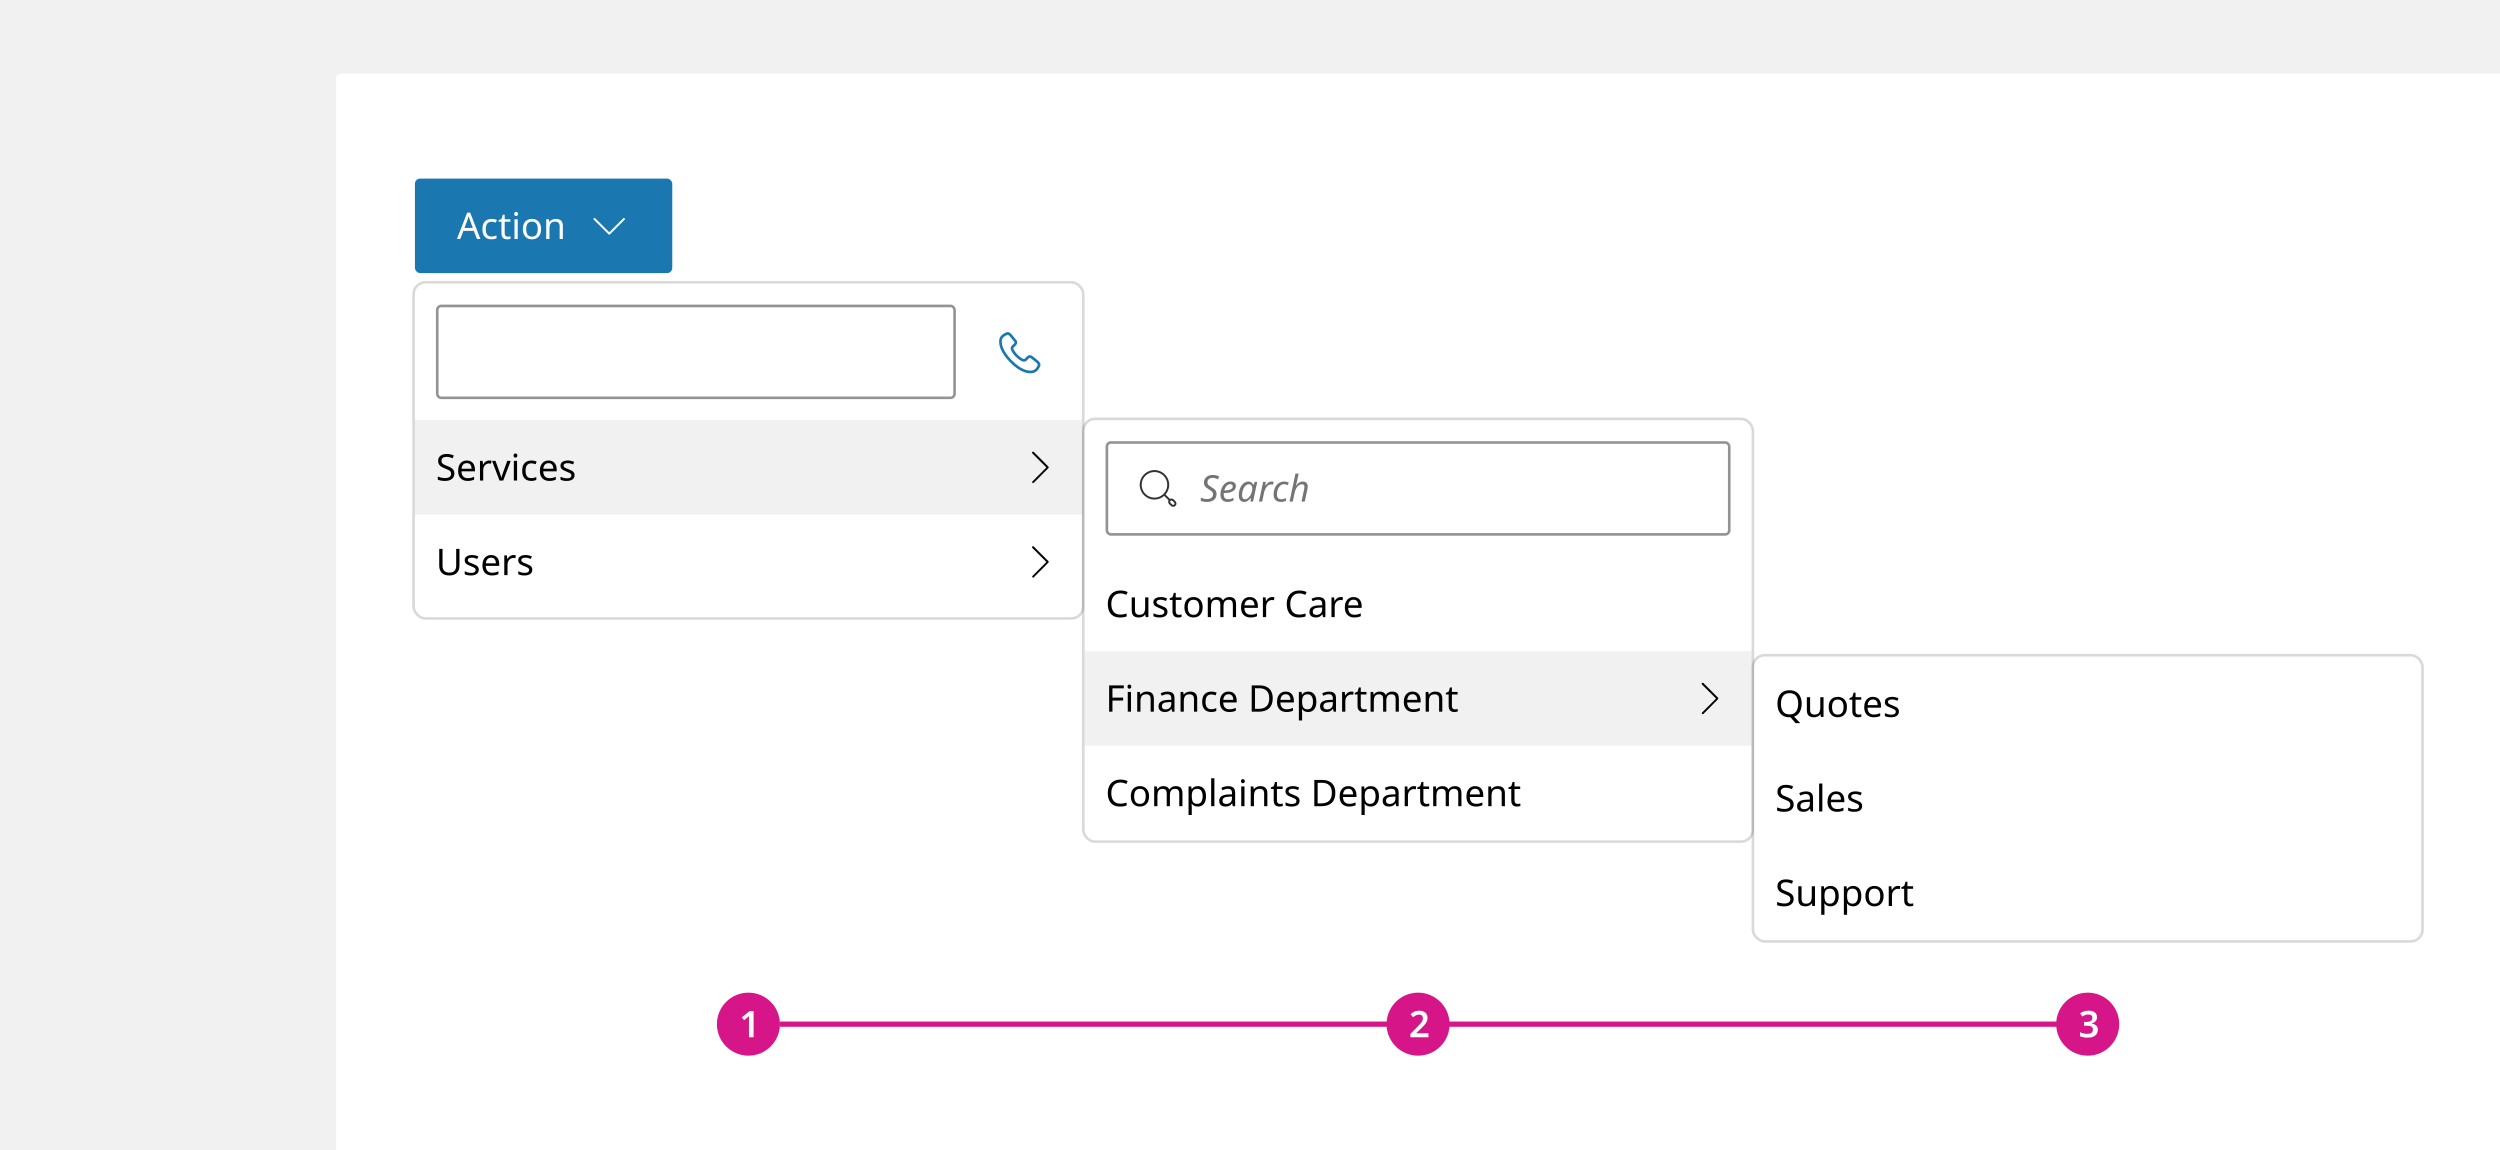 <svg width="952" height="438" viewBox="0 0 952 438" fill="none" xmlns="http://www.w3.org/2000/svg">
<g clip-path="url(#clip0_8745_368047)">
<rect width="952" height="438" fill="#F1F1F1"/>
<g filter="url(#filter0_d_8745_368047)">
<path d="M128 26C128 24.895 128.895 24 130 24H952V438H128V26Z" fill="white"/>
<g filter="url(#filter1_d_8745_368047)">
<g clip-path="url(#clip1_8745_368047)">
<rect x="158" y="100" width="254" height="127" rx="4" fill="white"/>
<rect x="166.5" y="108.5" width="197" height="35" rx="1.5" fill="white"/>
<rect x="166.5" y="108.5" width="197" height="35" rx="1.5" stroke="#939393"/>
<path fill-rule="evenodd" clip-rule="evenodd" d="M384.375 118.62C384.755 118.804 385.051 119.11 385.24 119.336C385.285 119.391 385.346 119.463 385.417 119.549C385.866 120.085 386.743 121.134 387.107 121.62C387.459 122.088 387.407 122.596 387.21 123.001C387.027 123.379 386.707 123.708 386.418 123.961C386.13 124.213 385.989 124.35 385.918 124.467C385.876 124.537 385.854 124.6 385.892 124.752C385.939 124.94 386.105 125.292 386.404 125.74C386.694 126.176 387.084 126.664 387.54 127.119C387.995 127.575 388.483 127.964 388.908 128.245C389.121 128.385 389.312 128.495 389.472 128.572C389.639 128.652 389.742 128.682 389.786 128.688C389.803 128.69 389.821 128.694 389.838 128.698C389.99 128.736 390.053 128.715 390.123 128.672C390.24 128.601 390.377 128.461 390.629 128.173C390.882 127.883 391.211 127.563 391.589 127.38C391.991 127.185 392.493 127.132 392.958 127.474C393.609 127.91 394.855 128.95 395.328 129.355C395.591 129.58 395.898 129.897 396.072 130.292C396.259 130.715 396.286 131.22 395.983 131.724C395.941 131.794 395.897 131.874 395.847 131.964C395.464 132.66 394.794 133.876 393.077 134.095C391.137 134.401 388.171 133.595 384.615 129.969C381.054 126.338 380.262 123.379 380.494 121.522C380.705 119.834 381.947 119.193 382.646 118.831C382.758 118.773 382.857 118.723 382.934 118.676C383.455 118.364 383.968 118.423 384.375 118.62ZM383.926 119.546C383.767 119.468 383.629 119.459 383.463 119.558C383.328 119.639 383.188 119.715 383.048 119.79C382.352 120.164 381.654 120.539 381.515 121.649C381.336 123.084 381.915 125.747 385.349 129.248C388.781 132.748 391.435 133.316 392.923 133.078C392.929 133.077 392.935 133.076 392.941 133.075C394.117 132.928 394.536 132.187 394.93 131.492C394.986 131.391 395.043 131.292 395.101 131.195C395.209 131.014 395.202 130.867 395.131 130.707C395.048 130.52 394.876 130.322 394.658 130.136C394.174 129.721 392.963 128.713 392.376 128.322C392.369 128.317 392.361 128.311 392.353 128.306C392.273 128.245 392.197 128.228 392.038 128.306C391.849 128.397 391.63 128.591 391.403 128.85C391.175 129.111 390.935 129.382 390.658 129.551C390.34 129.744 389.999 129.793 389.613 129.702C389.424 129.67 389.22 129.592 389.027 129.499C388.816 129.398 388.583 129.263 388.341 129.103C387.858 128.784 387.317 128.351 386.812 127.846C386.308 127.342 385.875 126.801 385.548 126.311C385.23 125.833 384.984 125.363 384.894 125.002C384.795 124.606 384.842 124.257 385.04 123.932C385.208 123.655 385.48 123.415 385.74 123.187C385.999 122.96 386.193 122.741 386.285 122.553C386.362 122.393 386.345 122.317 386.285 122.237C385.939 121.777 385.089 120.76 384.635 120.217C384.561 120.129 384.498 120.053 384.45 119.995C384.295 119.81 384.111 119.635 383.926 119.546Z" fill="#1B77AF"/>
<rect width="254" height="36" transform="translate(158 152)" fill="#F1F1F1"/>
<path d="M173.028 172.326C173.028 173.213 172.706 173.903 172.062 174.398C171.418 174.893 170.55 175.14 169.458 175.14C168.898 175.14 168.38 175.098 167.904 175.014C167.428 174.93 167.031 174.813 166.714 174.664V173.46C167.05 173.609 167.465 173.745 167.96 173.866C168.464 173.987 168.982 174.048 169.514 174.048C170.251 174.048 170.811 173.903 171.194 173.614C171.577 173.325 171.768 172.933 171.768 172.438C171.768 172.111 171.698 171.836 171.558 171.612C171.418 171.388 171.175 171.183 170.83 170.996C170.485 170.809 170.013 170.604 169.416 170.38C168.557 170.072 167.913 169.694 167.484 169.246C167.055 168.798 166.84 168.187 166.84 167.412C166.84 166.889 166.975 166.437 167.246 166.054C167.517 165.671 167.89 165.377 168.366 165.172C168.842 164.967 169.397 164.864 170.032 164.864C170.573 164.864 171.073 164.915 171.53 165.018C171.987 165.121 172.407 165.256 172.79 165.424L172.398 166.502C172.053 166.353 171.675 166.227 171.264 166.124C170.853 166.021 170.433 165.97 170.004 165.97C169.379 165.97 168.907 166.105 168.59 166.376C168.273 166.637 168.114 166.987 168.114 167.426C168.114 167.762 168.184 168.042 168.324 168.266C168.464 168.49 168.693 168.695 169.01 168.882C169.327 169.059 169.757 169.246 170.298 169.442C170.886 169.657 171.381 169.89 171.782 170.142C172.193 170.385 172.501 170.679 172.706 171.024C172.921 171.369 173.028 171.803 173.028 172.326ZM177.772 167.356C178.406 167.356 178.957 167.496 179.424 167.776C179.89 168.056 180.245 168.453 180.488 168.966C180.74 169.47 180.866 170.063 180.866 170.744V171.486H175.728C175.746 172.335 175.961 172.984 176.372 173.432C176.792 173.871 177.375 174.09 178.122 174.09C178.598 174.09 179.018 174.048 179.382 173.964C179.755 173.871 180.138 173.74 180.53 173.572V174.65C180.147 174.818 179.769 174.939 179.396 175.014C179.022 175.098 178.579 175.14 178.066 175.14C177.347 175.14 176.717 174.995 176.176 174.706C175.634 174.417 175.21 173.987 174.902 173.418C174.603 172.849 174.454 172.144 174.454 171.304C174.454 170.483 174.589 169.778 174.86 169.19C175.14 168.602 175.527 168.149 176.022 167.832C176.526 167.515 177.109 167.356 177.772 167.356ZM177.758 168.364C177.17 168.364 176.703 168.555 176.358 168.938C176.022 169.311 175.821 169.834 175.756 170.506H179.578C179.568 169.871 179.419 169.358 179.13 168.966C178.84 168.565 178.383 168.364 177.758 168.364ZM186.276 167.356C186.416 167.356 186.565 167.365 186.724 167.384C186.883 167.393 187.027 167.412 187.158 167.44L187.004 168.574C186.883 168.546 186.747 168.523 186.598 168.504C186.449 168.485 186.313 168.476 186.192 168.476C185.809 168.476 185.45 168.583 185.114 168.798C184.778 169.003 184.507 169.297 184.302 169.68C184.106 170.053 184.008 170.492 184.008 170.996V175H182.776V167.496H183.784L183.924 168.868H183.98C184.213 168.457 184.521 168.103 184.904 167.804C185.296 167.505 185.753 167.356 186.276 167.356ZM190.211 175L187.369 167.496H188.685L190.281 171.92C190.356 172.125 190.435 172.354 190.519 172.606C190.603 172.858 190.678 173.101 190.743 173.334C190.808 173.567 190.855 173.759 190.883 173.908H190.939C190.967 173.759 191.018 173.567 191.093 173.334C191.168 173.091 191.247 172.849 191.331 172.606C191.415 172.354 191.494 172.125 191.569 171.92L193.165 167.496H194.481L191.625 175H190.211ZM196.299 164.682C196.485 164.682 196.649 164.747 196.789 164.878C196.938 164.999 197.013 165.195 197.013 165.466C197.013 165.737 196.938 165.937 196.789 166.068C196.649 166.189 196.485 166.25 196.299 166.25C196.093 166.25 195.921 166.189 195.781 166.068C195.641 165.937 195.571 165.737 195.571 165.466C195.571 165.195 195.641 164.999 195.781 164.878C195.921 164.747 196.093 164.682 196.299 164.682ZM196.901 167.496V175H195.669V167.496H196.901ZM202.288 175.14C201.616 175.14 201.023 175.005 200.51 174.734C199.997 174.463 199.591 174.043 199.292 173.474C199.003 172.905 198.858 172.177 198.858 171.29C198.858 170.366 199.007 169.615 199.306 169.036C199.614 168.457 200.034 168.033 200.566 167.762C201.098 167.491 201.7 167.356 202.372 167.356C202.745 167.356 203.109 167.398 203.464 167.482C203.828 167.557 204.122 167.65 204.346 167.762L203.968 168.784C203.744 168.7 203.483 168.621 203.184 168.546C202.885 168.471 202.605 168.434 202.344 168.434C200.869 168.434 200.132 169.381 200.132 171.276C200.132 172.181 200.309 172.877 200.664 173.362C201.028 173.838 201.565 174.076 202.274 174.076C202.675 174.076 203.035 174.034 203.352 173.95C203.669 173.866 203.959 173.763 204.22 173.642V174.734C203.968 174.865 203.688 174.963 203.38 175.028C203.081 175.103 202.717 175.14 202.288 175.14ZM208.902 167.356C209.537 167.356 210.088 167.496 210.554 167.776C211.021 168.056 211.376 168.453 211.618 168.966C211.87 169.47 211.996 170.063 211.996 170.744V171.486H206.858C206.877 172.335 207.092 172.984 207.502 173.432C207.922 173.871 208.506 174.09 209.252 174.09C209.728 174.09 210.148 174.048 210.512 173.964C210.886 173.871 211.268 173.74 211.66 173.572V174.65C211.278 174.818 210.9 174.939 210.526 175.014C210.153 175.098 209.71 175.14 209.196 175.14C208.478 175.14 207.848 174.995 207.306 174.706C206.765 174.417 206.34 173.987 206.032 173.418C205.734 172.849 205.584 172.144 205.584 171.304C205.584 170.483 205.72 169.778 205.99 169.19C206.27 168.602 206.658 168.149 207.152 167.832C207.656 167.515 208.24 167.356 208.902 167.356ZM208.888 168.364C208.3 168.364 207.834 168.555 207.488 168.938C207.152 169.311 206.952 169.834 206.886 170.506H210.708C210.699 169.871 210.55 169.358 210.26 168.966C209.971 168.565 209.514 168.364 208.888 168.364ZM218.793 172.928C218.793 173.656 218.522 174.207 217.981 174.58C217.439 174.953 216.711 175.14 215.797 175.14C215.274 175.14 214.821 175.098 214.439 175.014C214.065 174.93 213.734 174.813 213.445 174.664V173.544C213.743 173.693 214.103 173.833 214.523 173.964C214.952 174.085 215.386 174.146 215.825 174.146C216.45 174.146 216.903 174.048 217.183 173.852C217.463 173.647 217.603 173.376 217.603 173.04C217.603 172.853 217.551 172.685 217.449 172.536C217.346 172.387 217.159 172.237 216.889 172.088C216.627 171.939 216.249 171.771 215.755 171.584C215.269 171.397 214.854 171.211 214.509 171.024C214.163 170.837 213.897 170.613 213.711 170.352C213.524 170.091 213.431 169.755 213.431 169.344C213.431 168.709 213.687 168.219 214.201 167.874C214.723 167.529 215.405 167.356 216.245 167.356C216.702 167.356 217.127 167.403 217.519 167.496C217.92 167.589 218.293 167.711 218.639 167.86L218.219 168.84C217.901 168.709 217.57 168.597 217.225 168.504C216.879 168.411 216.525 168.364 216.161 168.364C215.657 168.364 215.269 168.448 214.999 168.616C214.737 168.775 214.607 168.994 214.607 169.274C214.607 169.489 214.667 169.666 214.789 169.806C214.91 169.946 215.111 170.086 215.391 170.226C215.68 170.366 216.063 170.525 216.539 170.702C217.015 170.879 217.421 171.061 217.757 171.248C218.093 171.435 218.349 171.663 218.527 171.934C218.704 172.195 218.793 172.527 218.793 172.928Z" fill="black"/>
<path d="M393.412 175.962C393.312 175.962 393.212 175.913 393.162 175.863C393.013 175.713 393.013 175.462 393.162 175.312L398.462 170.012L393.112 164.662C392.963 164.512 392.963 164.263 393.112 164.113C393.262 163.962 393.512 163.962 393.662 164.113L399.262 169.712C399.312 169.762 399.362 169.862 399.362 169.962C399.362 170.062 399.312 170.162 399.262 170.212L393.662 175.863C393.562 175.963 393.463 175.962 393.412 175.962Z" fill="black"/>
<path d="M174.96 201.004V207.472C174.96 208.163 174.82 208.788 174.54 209.348C174.26 209.899 173.831 210.337 173.252 210.664C172.673 210.981 171.945 211.14 171.068 211.14C169.817 211.14 168.87 210.804 168.226 210.132C167.582 209.451 167.26 208.555 167.26 207.444V201.004H168.52V207.486C168.52 208.298 168.735 208.928 169.164 209.376C169.603 209.824 170.261 210.048 171.138 210.048C172.043 210.048 172.697 209.81 173.098 209.334C173.509 208.849 173.714 208.228 173.714 207.472V201.004H174.96ZM182.316 208.928C182.316 209.656 182.046 210.207 181.504 210.58C180.963 210.953 180.235 211.14 179.32 211.14C178.798 211.14 178.345 211.098 177.962 211.014C177.589 210.93 177.258 210.813 176.968 210.664V209.544C177.267 209.693 177.626 209.833 178.046 209.964C178.476 210.085 178.91 210.146 179.348 210.146C179.974 210.146 180.426 210.048 180.706 209.852C180.986 209.647 181.126 209.376 181.126 209.04C181.126 208.853 181.075 208.685 180.972 208.536C180.87 208.387 180.683 208.237 180.412 208.088C180.151 207.939 179.773 207.771 179.278 207.584C178.793 207.397 178.378 207.211 178.032 207.024C177.687 206.837 177.421 206.613 177.234 206.352C177.048 206.091 176.954 205.755 176.954 205.344C176.954 204.709 177.211 204.219 177.724 203.874C178.247 203.529 178.928 203.356 179.768 203.356C180.226 203.356 180.65 203.403 181.042 203.496C181.444 203.589 181.817 203.711 182.162 203.86L181.742 204.84C181.425 204.709 181.094 204.597 180.748 204.504C180.403 204.411 180.048 204.364 179.684 204.364C179.18 204.364 178.793 204.448 178.522 204.616C178.261 204.775 178.13 204.994 178.13 205.274C178.13 205.489 178.191 205.666 178.312 205.806C178.434 205.946 178.634 206.086 178.914 206.226C179.204 206.366 179.586 206.525 180.062 206.702C180.538 206.879 180.944 207.061 181.28 207.248C181.616 207.435 181.873 207.663 182.05 207.934C182.228 208.195 182.316 208.527 182.316 208.928ZM187.027 203.356C187.662 203.356 188.213 203.496 188.679 203.776C189.146 204.056 189.501 204.453 189.743 204.966C189.995 205.47 190.121 206.063 190.121 206.744V207.486H184.983C185.002 208.335 185.217 208.984 185.627 209.432C186.047 209.871 186.631 210.09 187.377 210.09C187.853 210.09 188.273 210.048 188.637 209.964C189.011 209.871 189.393 209.74 189.785 209.572V210.65C189.403 210.818 189.025 210.939 188.651 211.014C188.278 211.098 187.835 211.14 187.321 211.14C186.603 211.14 185.973 210.995 185.431 210.706C184.89 210.417 184.465 209.987 184.157 209.418C183.859 208.849 183.709 208.144 183.709 207.304C183.709 206.483 183.845 205.778 184.115 205.19C184.395 204.602 184.783 204.149 185.277 203.832C185.781 203.515 186.365 203.356 187.027 203.356ZM187.013 204.364C186.425 204.364 185.959 204.555 185.613 204.938C185.277 205.311 185.077 205.834 185.011 206.506H188.833C188.824 205.871 188.675 205.358 188.385 204.966C188.096 204.565 187.639 204.364 187.013 204.364ZM195.532 203.356C195.672 203.356 195.821 203.365 195.98 203.384C196.138 203.393 196.283 203.412 196.414 203.44L196.26 204.574C196.138 204.546 196.003 204.523 195.854 204.504C195.704 204.485 195.569 204.476 195.448 204.476C195.065 204.476 194.706 204.583 194.37 204.798C194.034 205.003 193.763 205.297 193.558 205.68C193.362 206.053 193.264 206.492 193.264 206.996V211H192.032V203.496H193.04L193.18 204.868H193.236C193.469 204.457 193.777 204.103 194.16 203.804C194.552 203.505 195.009 203.356 195.532 203.356ZM202.701 208.928C202.701 209.656 202.43 210.207 201.889 210.58C201.348 210.953 200.62 211.14 199.705 211.14C199.182 211.14 198.73 211.098 198.347 211.014C197.974 210.93 197.642 210.813 197.353 210.664V209.544C197.652 209.693 198.011 209.833 198.431 209.964C198.86 210.085 199.294 210.146 199.733 210.146C200.358 210.146 200.811 210.048 201.091 209.852C201.371 209.647 201.511 209.376 201.511 209.04C201.511 208.853 201.46 208.685 201.357 208.536C201.254 208.387 201.068 208.237 200.797 208.088C200.536 207.939 200.158 207.771 199.663 207.584C199.178 207.397 198.762 207.211 198.417 207.024C198.072 206.837 197.806 206.613 197.619 206.352C197.432 206.091 197.339 205.755 197.339 205.344C197.339 204.709 197.596 204.219 198.109 203.874C198.632 203.529 199.313 203.356 200.153 203.356C200.61 203.356 201.035 203.403 201.427 203.496C201.828 203.589 202.202 203.711 202.547 203.86L202.127 204.84C201.81 204.709 201.478 204.597 201.133 204.504C200.788 204.411 200.433 204.364 200.069 204.364C199.565 204.364 199.178 204.448 198.907 204.616C198.646 204.775 198.515 204.994 198.515 205.274C198.515 205.489 198.576 205.666 198.697 205.806C198.818 205.946 199.019 206.086 199.299 206.226C199.588 206.366 199.971 206.525 200.447 206.702C200.923 206.879 201.329 207.061 201.665 207.248C202.001 207.435 202.258 207.663 202.435 207.934C202.612 208.195 202.701 208.527 202.701 208.928Z" fill="black"/>
<path d="M393.412 211.962C393.312 211.962 393.212 211.913 393.162 211.863C393.013 211.713 393.013 211.462 393.162 211.312L398.462 206.012L393.112 200.662C392.963 200.512 392.963 200.263 393.112 200.113C393.262 199.962 393.512 199.962 393.662 200.113L399.262 205.712C399.312 205.762 399.362 205.862 399.362 205.962C399.362 206.062 399.312 206.162 399.262 206.212L393.662 211.863C393.562 211.963 393.463 211.962 393.412 211.962Z" fill="black"/>
</g>
<rect x="157.5" y="99.5" width="255" height="128" rx="4.5" stroke="black" stroke-opacity="0.15"/>
</g>
<g filter="url(#filter2_d_8745_368047)">
<g clip-path="url(#clip2_8745_368047)">
<rect x="413" y="152" width="254" height="160" rx="4" fill="white"/>
<rect x="421.5" y="160.5" width="237" height="35" rx="1.5" fill="white"/>
<path fill-rule="evenodd" clip-rule="evenodd" d="M439.62 171.749C436.93 171.749 434.749 173.93 434.749 176.62C434.749 179.31 436.93 181.491 439.62 181.491C442.31 181.491 444.491 179.31 444.491 176.62C444.491 173.93 442.31 171.749 439.62 171.749ZM434 176.62C434 173.516 436.516 171 439.62 171C442.724 171 445.24 173.516 445.24 176.62C445.24 179.724 442.724 182.24 439.62 182.24C436.516 182.24 434 179.724 434 176.62Z" fill="#323232"/>
<path fill-rule="evenodd" clip-rule="evenodd" d="M443.302 180.302C443.448 180.155 443.685 180.155 443.831 180.302L445.68 182.15C445.826 182.296 445.826 182.533 445.68 182.68C445.533 182.826 445.296 182.826 445.15 182.68L443.302 180.831C443.155 180.685 443.155 180.448 443.302 180.302Z" fill="#323232"/>
<path fill-rule="evenodd" clip-rule="evenodd" d="M446.449 182.73C446.245 182.526 445.933 182.526 445.73 182.73C445.526 182.933 445.526 183.245 445.73 183.449L446.379 184.098C446.386 184.105 446.392 184.112 446.399 184.119C446.538 184.282 446.882 184.314 447.098 184.098C447.302 183.895 447.302 183.582 447.098 183.379L446.449 182.73ZM445.2 182.2C445.696 181.704 446.483 181.704 446.979 182.2L447.628 182.849C448.124 183.345 448.124 184.132 447.628 184.628C447.148 185.108 446.302 185.143 445.84 184.619L445.2 183.979C444.704 183.483 444.704 182.696 445.2 182.2Z" fill="#323232"/>
<path d="M459.59 183.14C459.105 183.14 458.675 183.103 458.302 183.028C457.938 182.953 457.593 182.841 457.266 182.692V181.46C457.546 181.609 457.877 181.745 458.26 181.866C458.652 181.987 459.1 182.048 459.604 182.048C460.024 182.048 460.411 181.983 460.766 181.852C461.121 181.721 461.405 181.521 461.62 181.25C461.835 180.979 461.942 180.629 461.942 180.2C461.942 179.827 461.816 179.509 461.564 179.248C461.321 178.977 460.897 178.669 460.29 178.324C459.935 178.119 459.618 177.899 459.338 177.666C459.067 177.433 458.853 177.167 458.694 176.868C458.545 176.569 458.47 176.201 458.47 175.762C458.47 175.146 458.619 174.623 458.918 174.194C459.217 173.755 459.613 173.424 460.108 173.2C460.612 172.976 461.163 172.864 461.76 172.864C462.283 172.864 462.74 172.915 463.132 173.018C463.533 173.121 463.911 173.265 464.266 173.452L463.79 174.516C463.547 174.385 463.244 174.264 462.88 174.152C462.516 174.031 462.143 173.97 461.76 173.97C461.181 173.97 460.71 174.119 460.346 174.418C459.982 174.717 459.8 175.137 459.8 175.678C459.8 175.967 459.851 176.205 459.954 176.392C460.057 176.579 460.215 176.751 460.43 176.91C460.645 177.069 460.911 177.241 461.228 177.428C461.629 177.671 461.979 177.909 462.278 178.142C462.586 178.375 462.824 178.646 462.992 178.954C463.169 179.262 463.258 179.645 463.258 180.102C463.258 181.101 462.922 181.857 462.25 182.37C461.587 182.883 460.701 183.14 459.59 183.14ZM467.456 183.14C466.588 183.14 465.916 182.888 465.44 182.384C464.974 181.871 464.74 181.18 464.74 180.312C464.74 179.715 464.824 179.127 464.992 178.548C465.17 177.96 465.422 177.428 465.748 176.952C466.075 176.467 466.467 176.079 466.924 175.79C467.391 175.501 467.914 175.356 468.492 175.356C469.202 175.356 469.734 175.51 470.088 175.818C470.452 176.126 470.634 176.555 470.634 177.106C470.634 177.601 470.48 178.049 470.172 178.45C469.874 178.842 469.402 179.159 468.758 179.402C468.114 179.635 467.279 179.752 466.252 179.752H466.014C466.005 179.836 465.996 179.925 465.986 180.018C465.986 180.111 465.986 180.195 465.986 180.27C465.986 180.839 466.122 181.292 466.392 181.628C466.672 181.955 467.102 182.118 467.68 182.118C468.035 182.118 468.371 182.071 468.688 181.978C469.006 181.875 469.351 181.731 469.724 181.544V182.594C469.37 182.753 469.02 182.883 468.674 182.986C468.338 183.089 467.932 183.14 467.456 183.14ZM466.196 178.758H466.294C466.854 178.758 467.372 178.711 467.848 178.618C468.324 178.515 468.707 178.352 468.996 178.128C469.286 177.895 469.43 177.587 469.43 177.204C469.43 176.961 469.346 176.765 469.178 176.616C469.02 176.457 468.768 176.378 468.422 176.378C467.974 176.378 467.54 176.588 467.12 177.008C466.71 177.419 466.402 178.002 466.196 178.758ZM473.757 183.14C473.15 183.14 472.66 182.925 472.287 182.496C471.913 182.057 471.727 181.418 471.727 180.578C471.727 179.878 471.815 179.215 471.993 178.59C472.179 177.955 472.436 177.4 472.763 176.924C473.089 176.439 473.477 176.056 473.925 175.776C474.373 175.496 474.867 175.356 475.409 175.356C475.903 175.356 476.305 175.487 476.613 175.748C476.921 176.009 477.149 176.313 477.299 176.658H477.369L477.817 175.496H478.755L477.159 183H476.179L476.361 181.614H476.305C475.978 182.025 475.6 182.384 475.171 182.692C474.751 182.991 474.279 183.14 473.757 183.14ZM474.163 182.118C474.499 182.118 474.835 181.992 475.171 181.74C475.507 181.488 475.805 181.152 476.067 180.732C476.337 180.303 476.547 179.817 476.697 179.276C476.762 179.015 476.809 178.767 476.837 178.534C476.865 178.301 476.879 178.086 476.879 177.89C476.879 177.451 476.757 177.092 476.515 176.812C476.272 176.532 475.945 176.392 475.535 176.392C475.171 176.392 474.835 176.509 474.527 176.742C474.219 176.966 473.948 177.279 473.715 177.68C473.481 178.072 473.299 178.52 473.169 179.024C473.047 179.528 472.987 180.055 472.987 180.606C472.987 181.11 473.089 181.488 473.295 181.74C473.5 181.992 473.789 182.118 474.163 182.118ZM479.404 183L481 175.496H482.008L481.854 176.882H481.924C482.12 176.63 482.325 176.387 482.54 176.154C482.754 175.921 482.997 175.729 483.268 175.58C483.538 175.431 483.851 175.356 484.206 175.356C484.336 175.356 484.472 175.365 484.612 175.384C484.761 175.393 484.896 175.417 485.018 175.454L484.752 176.56C484.5 176.504 484.262 176.476 484.038 176.476C483.571 176.476 483.156 176.63 482.792 176.938C482.428 177.246 482.124 177.638 481.882 178.114C481.639 178.59 481.466 179.075 481.364 179.57L480.636 183H479.404ZM487.774 183.14C486.944 183.14 486.272 182.907 485.758 182.44C485.245 181.973 484.988 181.273 484.988 180.34C484.988 179.668 485.077 179.033 485.254 178.436C485.441 177.829 485.702 177.297 486.038 176.84C486.384 176.383 486.799 176.023 487.284 175.762C487.77 175.491 488.311 175.356 488.908 175.356C489.235 175.356 489.557 175.389 489.874 175.454C490.201 175.519 490.5 175.608 490.77 175.72L490.42 176.742C490.234 176.658 490.01 176.579 489.748 176.504C489.496 176.429 489.221 176.392 488.922 176.392C488.39 176.392 487.924 176.574 487.522 176.938C487.121 177.293 486.808 177.769 486.584 178.366C486.36 178.963 486.248 179.617 486.248 180.326C486.248 180.895 486.393 181.339 486.682 181.656C486.972 181.964 487.378 182.118 487.9 182.118C488.227 182.118 488.535 182.076 488.824 181.992C489.123 181.899 489.417 181.787 489.706 181.656V182.692C489.445 182.823 489.151 182.93 488.824 183.014C488.507 183.098 488.157 183.14 487.774 183.14ZM491.052 183L493.306 172.36H494.538L493.936 175.118C493.88 175.398 493.81 175.692 493.726 176C493.642 176.299 493.563 176.597 493.488 176.896H493.558C493.735 176.663 493.945 176.429 494.188 176.196C494.431 175.963 494.706 175.767 495.014 175.608C495.331 175.449 495.691 175.37 496.092 175.37C496.671 175.37 497.128 175.533 497.464 175.86C497.809 176.177 497.982 176.653 497.982 177.288C497.982 177.475 497.963 177.661 497.926 177.848C497.898 178.035 497.865 178.231 497.828 178.436L496.848 183H495.616L496.61 178.296C496.694 177.876 496.736 177.568 496.736 177.372C496.736 177.064 496.657 176.826 496.498 176.658C496.349 176.481 496.101 176.392 495.756 176.392C495.439 176.392 495.093 176.504 494.72 176.728C494.356 176.943 494.015 177.297 493.698 177.792C493.39 178.287 493.147 178.945 492.97 179.766L492.284 183H491.052Z" fill="#757474"/>
<rect x="421.5" y="160.5" width="237" height="35" rx="1.5" stroke="#939393"/>
<path d="M426.642 217.97C425.569 217.97 424.724 218.329 424.108 219.048C423.492 219.767 423.184 220.751 423.184 222.002C423.184 223.243 423.469 224.228 424.038 224.956C424.617 225.675 425.48 226.034 426.628 226.034C427.057 226.034 427.468 225.997 427.86 225.922C428.252 225.847 428.639 225.754 429.022 225.642V226.734C428.649 226.874 428.261 226.977 427.86 227.042C427.468 227.107 426.997 227.14 426.446 227.14C425.429 227.14 424.579 226.93 423.898 226.51C423.217 226.09 422.703 225.493 422.358 224.718C422.022 223.943 421.854 223.033 421.854 221.988C421.854 220.98 422.036 220.093 422.4 219.328C422.773 218.553 423.319 217.951 424.038 217.522C424.757 217.083 425.629 216.864 426.656 216.864C427.711 216.864 428.63 217.06 429.414 217.452L428.91 218.516C428.602 218.376 428.257 218.25 427.874 218.138C427.501 218.026 427.09 217.97 426.642 217.97ZM437.308 219.496V227H436.3L436.118 226.006H436.062C435.819 226.398 435.483 226.687 435.054 226.874C434.624 227.051 434.167 227.14 433.682 227.14C432.776 227.14 432.095 226.925 431.638 226.496C431.18 226.057 430.952 225.362 430.952 224.41V219.496H432.198V224.326C432.198 225.521 432.753 226.118 433.864 226.118C434.694 226.118 435.268 225.885 435.586 225.418C435.912 224.951 436.076 224.279 436.076 223.402V219.496H437.308ZM444.576 224.928C444.576 225.656 444.305 226.207 443.764 226.58C443.223 226.953 442.495 227.14 441.58 227.14C441.057 227.14 440.605 227.098 440.222 227.014C439.849 226.93 439.517 226.813 439.228 226.664V225.544C439.527 225.693 439.886 225.833 440.306 225.964C440.735 226.085 441.169 226.146 441.608 226.146C442.233 226.146 442.686 226.048 442.966 225.852C443.246 225.647 443.386 225.376 443.386 225.04C443.386 224.853 443.335 224.685 443.232 224.536C443.129 224.387 442.943 224.237 442.672 224.088C442.411 223.939 442.033 223.771 441.538 223.584C441.053 223.397 440.637 223.211 440.292 223.024C439.947 222.837 439.681 222.613 439.494 222.352C439.307 222.091 439.214 221.755 439.214 221.344C439.214 220.709 439.471 220.219 439.984 219.874C440.507 219.529 441.188 219.356 442.028 219.356C442.485 219.356 442.91 219.403 443.302 219.496C443.703 219.589 444.077 219.711 444.422 219.86L444.002 220.84C443.685 220.709 443.353 220.597 443.008 220.504C442.663 220.411 442.308 220.364 441.944 220.364C441.44 220.364 441.053 220.448 440.782 220.616C440.521 220.775 440.39 220.994 440.39 221.274C440.39 221.489 440.451 221.666 440.572 221.806C440.693 221.946 440.894 222.086 441.174 222.226C441.463 222.366 441.846 222.525 442.322 222.702C442.798 222.879 443.204 223.061 443.54 223.248C443.876 223.435 444.133 223.663 444.31 223.934C444.487 224.195 444.576 224.527 444.576 224.928ZM448.895 226.132C449.082 226.132 449.273 226.118 449.469 226.09C449.665 226.062 449.824 226.025 449.945 225.978V226.916C449.815 226.981 449.628 227.033 449.385 227.07C449.143 227.117 448.909 227.14 448.685 227.14C448.293 227.14 447.929 227.075 447.593 226.944C447.267 226.804 447.001 226.566 446.795 226.23C446.59 225.894 446.487 225.423 446.487 224.816V220.448H445.423V219.86L446.501 219.37L446.991 217.774H447.719V219.496H449.889V220.448H447.719V224.788C447.719 225.245 447.827 225.586 448.041 225.81C448.265 226.025 448.55 226.132 448.895 226.132ZM457.972 223.234C457.972 224.475 457.654 225.437 457.02 226.118C456.394 226.799 455.545 227.14 454.472 227.14C453.809 227.14 453.216 226.991 452.694 226.692C452.18 226.384 451.774 225.941 451.476 225.362C451.177 224.774 451.028 224.065 451.028 223.234C451.028 221.993 451.336 221.036 451.952 220.364C452.577 219.692 453.431 219.356 454.514 219.356C455.186 219.356 455.783 219.51 456.306 219.818C456.828 220.117 457.234 220.555 457.524 221.134C457.822 221.703 457.972 222.403 457.972 223.234ZM452.302 223.234C452.302 224.121 452.474 224.825 452.82 225.348C453.174 225.861 453.734 226.118 454.5 226.118C455.256 226.118 455.811 225.861 456.166 225.348C456.52 224.825 456.698 224.121 456.698 223.234C456.698 222.347 456.52 221.652 456.166 221.148C455.811 220.644 455.251 220.392 454.486 220.392C453.72 220.392 453.165 220.644 452.82 221.148C452.474 221.652 452.302 222.347 452.302 223.234ZM468.156 219.356C469.006 219.356 469.64 219.575 470.06 220.014C470.48 220.453 470.69 221.153 470.69 222.114V227H469.472V222.17C469.472 220.985 468.964 220.392 467.946 220.392C467.218 220.392 466.696 220.602 466.378 221.022C466.07 221.442 465.916 222.053 465.916 222.856V227H464.698V222.17C464.698 220.985 464.185 220.392 463.158 220.392C462.402 220.392 461.88 220.625 461.59 221.092C461.301 221.559 461.156 222.231 461.156 223.108V227H459.924V219.496H460.918L461.1 220.518H461.17C461.404 220.126 461.716 219.837 462.108 219.65C462.51 219.454 462.934 219.356 463.382 219.356C464.558 219.356 465.324 219.776 465.678 220.616H465.748C466 220.187 466.341 219.869 466.77 219.664C467.2 219.459 467.662 219.356 468.156 219.356ZM475.906 219.356C476.541 219.356 477.092 219.496 477.558 219.776C478.025 220.056 478.38 220.453 478.622 220.966C478.874 221.47 479 222.063 479 222.744V223.486H473.862C473.881 224.335 474.096 224.984 474.506 225.432C474.926 225.871 475.51 226.09 476.256 226.09C476.732 226.09 477.152 226.048 477.516 225.964C477.89 225.871 478.272 225.74 478.664 225.572V226.65C478.282 226.818 477.904 226.939 477.53 227.014C477.157 227.098 476.714 227.14 476.2 227.14C475.482 227.14 474.852 226.995 474.31 226.706C473.769 226.417 473.344 225.987 473.036 225.418C472.738 224.849 472.588 224.144 472.588 223.304C472.588 222.483 472.724 221.778 472.994 221.19C473.274 220.602 473.662 220.149 474.156 219.832C474.66 219.515 475.244 219.356 475.906 219.356ZM475.892 220.364C475.304 220.364 474.838 220.555 474.492 220.938C474.156 221.311 473.956 221.834 473.89 222.506H477.712C477.703 221.871 477.554 221.358 477.264 220.966C476.975 220.565 476.518 220.364 475.892 220.364ZM484.411 219.356C484.551 219.356 484.7 219.365 484.859 219.384C485.017 219.393 485.162 219.412 485.293 219.44L485.139 220.574C485.017 220.546 484.882 220.523 484.733 220.504C484.583 220.485 484.448 220.476 484.327 220.476C483.944 220.476 483.585 220.583 483.249 220.798C482.913 221.003 482.642 221.297 482.437 221.68C482.241 222.053 482.143 222.492 482.143 222.996V227H480.911V219.496H481.919L482.059 220.868H482.115C482.348 220.457 482.656 220.103 483.039 219.804C483.431 219.505 483.888 219.356 484.411 219.356ZM494.783 217.97C493.709 217.97 492.865 218.329 492.249 219.048C491.633 219.767 491.325 220.751 491.325 222.002C491.325 223.243 491.609 224.228 492.179 224.956C492.757 225.675 493.621 226.034 494.769 226.034C495.198 226.034 495.609 225.997 496.001 225.922C496.393 225.847 496.78 225.754 497.163 225.642V226.734C496.789 226.874 496.402 226.977 496.001 227.042C495.609 227.107 495.137 227.14 494.587 227.14C493.569 227.14 492.72 226.93 492.039 226.51C491.357 226.09 490.844 225.493 490.499 224.718C490.163 223.943 489.995 223.033 489.995 221.988C489.995 220.98 490.177 220.093 490.541 219.328C490.914 218.553 491.46 217.951 492.179 217.522C492.897 217.083 493.77 216.864 494.797 216.864C495.851 216.864 496.771 217.06 497.555 217.452L497.051 218.516C496.743 218.376 496.397 218.25 496.015 218.138C495.641 218.026 495.231 217.97 494.783 217.97ZM502.018 219.37C502.933 219.37 503.61 219.571 504.048 219.972C504.487 220.373 504.706 221.013 504.706 221.89V227H503.81L503.572 225.936H503.516C503.19 226.347 502.844 226.65 502.48 226.846C502.116 227.042 501.622 227.14 500.996 227.14C500.315 227.14 499.75 226.963 499.302 226.608C498.854 226.244 498.63 225.679 498.63 224.914C498.63 224.167 498.924 223.593 499.512 223.192C500.1 222.781 501.006 222.557 502.228 222.52L503.502 222.478V222.03C503.502 221.405 503.367 220.971 503.096 220.728C502.826 220.485 502.443 220.364 501.948 220.364C501.556 220.364 501.183 220.425 500.828 220.546C500.474 220.658 500.142 220.789 499.834 220.938L499.456 220.014C499.783 219.837 500.17 219.687 500.618 219.566C501.066 219.435 501.533 219.37 502.018 219.37ZM503.488 223.332L502.382 223.374C501.449 223.411 500.8 223.561 500.436 223.822C500.082 224.083 499.904 224.452 499.904 224.928C499.904 225.348 500.03 225.656 500.282 225.852C500.544 226.048 500.875 226.146 501.276 226.146C501.902 226.146 502.424 225.973 502.844 225.628C503.274 225.273 503.488 224.732 503.488 224.004V223.332ZM510.524 219.356C510.664 219.356 510.813 219.365 510.972 219.384C511.131 219.393 511.275 219.412 511.406 219.44L511.252 220.574C511.131 220.546 510.995 220.523 510.846 220.504C510.697 220.485 510.561 220.476 510.44 220.476C510.057 220.476 509.698 220.583 509.362 220.798C509.026 221.003 508.755 221.297 508.55 221.68C508.354 222.053 508.256 222.492 508.256 222.996V227H507.024V219.496H508.032L508.172 220.868H508.228C508.461 220.457 508.769 220.103 509.152 219.804C509.544 219.505 510.001 219.356 510.524 219.356ZM515.432 219.356C516.066 219.356 516.617 219.496 517.084 219.776C517.55 220.056 517.905 220.453 518.148 220.966C518.4 221.47 518.526 222.063 518.526 222.744V223.486H513.388C513.406 224.335 513.621 224.984 514.032 225.432C514.452 225.871 515.035 226.09 515.782 226.09C516.258 226.09 516.678 226.048 517.042 225.964C517.415 225.871 517.798 225.74 518.19 225.572V226.65C517.807 226.818 517.429 226.939 517.056 227.014C516.682 227.098 516.239 227.14 515.726 227.14C515.007 227.14 514.377 226.995 513.836 226.706C513.294 226.417 512.87 225.987 512.562 225.418C512.263 224.849 512.114 224.144 512.114 223.304C512.114 222.483 512.249 221.778 512.52 221.19C512.8 220.602 513.187 220.149 513.682 219.832C514.186 219.515 514.769 219.356 515.432 219.356ZM515.418 220.364C514.83 220.364 514.363 220.555 514.018 220.938C513.682 221.311 513.481 221.834 513.416 222.506H517.238C517.228 221.871 517.079 221.358 516.79 220.966C516.5 220.565 516.043 220.364 515.418 220.364Z" fill="black"/>
<rect width="254" height="36" transform="translate(413 240)" fill="#F1F1F1"/>
<path d="M423.618 263H422.358V253.004H427.944V254.11H423.618V257.652H427.678V258.758H423.618V263ZM430.08 252.682C430.266 252.682 430.43 252.747 430.57 252.878C430.719 252.999 430.794 253.195 430.794 253.466C430.794 253.737 430.719 253.937 430.57 254.068C430.43 254.189 430.266 254.25 430.08 254.25C429.874 254.25 429.702 254.189 429.562 254.068C429.422 253.937 429.352 253.737 429.352 253.466C429.352 253.195 429.422 252.999 429.562 252.878C429.702 252.747 429.874 252.682 430.08 252.682ZM430.682 255.496V263H429.45V255.496H430.682ZM436.671 255.356C437.567 255.356 438.244 255.575 438.701 256.014C439.158 256.453 439.387 257.153 439.387 258.114V263H438.169V258.198C438.169 256.994 437.609 256.392 436.489 256.392C435.658 256.392 435.084 256.625 434.767 257.092C434.45 257.559 434.291 258.231 434.291 259.108V263H433.059V255.496H434.053L434.235 256.518H434.305C434.548 256.126 434.884 255.837 435.313 255.65C435.742 255.454 436.195 255.356 436.671 255.356ZM444.555 255.37C445.47 255.37 446.147 255.571 446.585 255.972C447.024 256.373 447.243 257.013 447.243 257.89V263H446.347L446.109 261.936H446.053C445.727 262.347 445.381 262.65 445.017 262.846C444.653 263.042 444.159 263.14 443.533 263.14C442.852 263.14 442.287 262.963 441.839 262.608C441.391 262.244 441.167 261.679 441.167 260.914C441.167 260.167 441.461 259.593 442.049 259.192C442.637 258.781 443.543 258.557 444.765 258.52L446.039 258.478V258.03C446.039 257.405 445.904 256.971 445.633 256.728C445.363 256.485 444.98 256.364 444.485 256.364C444.093 256.364 443.72 256.425 443.365 256.546C443.011 256.658 442.679 256.789 442.371 256.938L441.993 256.014C442.32 255.837 442.707 255.687 443.155 255.566C443.603 255.435 444.07 255.37 444.555 255.37ZM446.025 259.332L444.919 259.374C443.986 259.411 443.337 259.561 442.973 259.822C442.619 260.083 442.441 260.452 442.441 260.928C442.441 261.348 442.567 261.656 442.819 261.852C443.081 262.048 443.412 262.146 443.813 262.146C444.439 262.146 444.961 261.973 445.381 261.628C445.811 261.273 446.025 260.732 446.025 260.004V259.332ZM453.173 255.356C454.069 255.356 454.746 255.575 455.203 256.014C455.66 256.453 455.889 257.153 455.889 258.114V263H454.671V258.198C454.671 256.994 454.111 256.392 452.991 256.392C452.16 256.392 451.586 256.625 451.269 257.092C450.952 257.559 450.793 258.231 450.793 259.108V263H449.561V255.496H450.555L450.737 256.518H450.807C451.05 256.126 451.386 255.837 451.815 255.65C452.244 255.454 452.697 255.356 453.173 255.356ZM461.225 263.14C460.553 263.14 459.961 263.005 459.447 262.734C458.934 262.463 458.528 262.043 458.229 261.474C457.94 260.905 457.795 260.177 457.795 259.29C457.795 258.366 457.945 257.615 458.243 257.036C458.551 256.457 458.971 256.033 459.503 255.762C460.035 255.491 460.637 255.356 461.309 255.356C461.683 255.356 462.047 255.398 462.401 255.482C462.765 255.557 463.059 255.65 463.283 255.762L462.905 256.784C462.681 256.7 462.42 256.621 462.121 256.546C461.823 256.471 461.543 256.434 461.281 256.434C459.807 256.434 459.069 257.381 459.069 259.276C459.069 260.181 459.247 260.877 459.601 261.362C459.965 261.838 460.502 262.076 461.211 262.076C461.613 262.076 461.972 262.034 462.289 261.95C462.607 261.866 462.896 261.763 463.157 261.642V262.734C462.905 262.865 462.625 262.963 462.317 263.028C462.019 263.103 461.655 263.14 461.225 263.14ZM467.84 255.356C468.475 255.356 469.025 255.496 469.492 255.776C469.959 256.056 470.313 256.453 470.556 256.966C470.808 257.47 470.934 258.063 470.934 258.744V259.486H465.796C465.815 260.335 466.029 260.984 466.44 261.432C466.86 261.871 467.443 262.09 468.19 262.09C468.666 262.09 469.086 262.048 469.45 261.964C469.823 261.871 470.206 261.74 470.598 261.572V262.65C470.215 262.818 469.837 262.939 469.464 263.014C469.091 263.098 468.647 263.14 468.134 263.14C467.415 263.14 466.785 262.995 466.244 262.706C465.703 262.417 465.278 261.987 464.97 261.418C464.671 260.849 464.522 260.144 464.522 259.304C464.522 258.483 464.657 257.778 464.928 257.19C465.208 256.602 465.595 256.149 466.09 255.832C466.594 255.515 467.177 255.356 467.84 255.356ZM467.826 256.364C467.238 256.364 466.771 256.555 466.426 256.938C466.09 257.311 465.889 257.834 465.824 258.506H469.646C469.637 257.871 469.487 257.358 469.198 256.966C468.909 256.565 468.451 256.364 467.826 256.364ZM484.657 257.904C484.657 259.593 484.195 260.867 483.271 261.726C482.356 262.575 481.078 263 479.435 263H476.649V253.004H479.729C480.728 253.004 481.596 253.191 482.333 253.564C483.08 253.937 483.654 254.488 484.055 255.216C484.456 255.944 484.657 256.84 484.657 257.904ZM483.327 257.946C483.327 256.611 482.996 255.636 482.333 255.02C481.68 254.395 480.751 254.082 479.547 254.082H477.909V261.922H479.267C481.974 261.922 483.327 260.597 483.327 257.946ZM489.606 255.356C490.24 255.356 490.791 255.496 491.258 255.776C491.724 256.056 492.079 256.453 492.322 256.966C492.574 257.47 492.7 258.063 492.7 258.744V259.486H487.562C487.58 260.335 487.795 260.984 488.206 261.432C488.626 261.871 489.209 262.09 489.956 262.09C490.432 262.09 490.852 262.048 491.216 261.964C491.589 261.871 491.972 261.74 492.364 261.572V262.65C491.981 262.818 491.603 262.939 491.23 263.014C490.856 263.098 490.413 263.14 489.9 263.14C489.181 263.14 488.551 262.995 488.01 262.706C487.468 262.417 487.044 261.987 486.736 261.418C486.437 260.849 486.288 260.144 486.288 259.304C486.288 258.483 486.423 257.778 486.694 257.19C486.974 256.602 487.361 256.149 487.856 255.832C488.36 255.515 488.943 255.356 489.606 255.356ZM489.592 256.364C489.004 256.364 488.537 256.555 488.192 256.938C487.856 257.311 487.655 257.834 487.59 258.506H491.412C491.402 257.871 491.253 257.358 490.964 256.966C490.674 256.565 490.217 256.364 489.592 256.364ZM498.18 255.356C499.104 255.356 499.846 255.678 500.406 256.322C500.975 256.966 501.26 257.937 501.26 259.234C501.26 260.513 500.975 261.483 500.406 262.146C499.846 262.809 499.099 263.14 498.166 263.14C497.587 263.14 497.107 263.033 496.724 262.818C496.351 262.603 496.057 262.347 495.842 262.048H495.758C495.767 262.207 495.781 262.407 495.8 262.65C495.828 262.893 495.842 263.103 495.842 263.28V266.36H494.61V255.496H495.618L495.786 256.518H495.842C496.066 256.191 496.36 255.916 496.724 255.692C497.088 255.468 497.573 255.356 498.18 255.356ZM497.956 256.392C497.191 256.392 496.649 256.607 496.332 257.036C496.015 257.465 495.851 258.119 495.842 258.996V259.234C495.842 260.158 495.991 260.872 496.29 261.376C496.598 261.871 497.163 262.118 497.984 262.118C498.432 262.118 498.805 261.997 499.104 261.754C499.403 261.502 499.622 261.157 499.762 260.718C499.911 260.279 499.986 259.78 499.986 259.22C499.986 258.361 499.818 257.675 499.482 257.162C499.155 256.649 498.647 256.392 497.956 256.392ZM506.065 255.37C506.98 255.37 507.657 255.571 508.095 255.972C508.534 256.373 508.753 257.013 508.753 257.89V263H507.857L507.619 261.936H507.563C507.237 262.347 506.891 262.65 506.527 262.846C506.163 263.042 505.669 263.14 505.043 263.14C504.362 263.14 503.797 262.963 503.349 262.608C502.901 262.244 502.677 261.679 502.677 260.914C502.677 260.167 502.971 259.593 503.559 259.192C504.147 258.781 505.053 258.557 506.275 258.52L507.549 258.478V258.03C507.549 257.405 507.414 256.971 507.143 256.728C506.873 256.485 506.49 256.364 505.995 256.364C505.603 256.364 505.23 256.425 504.875 256.546C504.521 256.658 504.189 256.789 503.881 256.938L503.503 256.014C503.83 255.837 504.217 255.687 504.665 255.566C505.113 255.435 505.58 255.37 506.065 255.37ZM507.535 259.332L506.429 259.374C505.496 259.411 504.847 259.561 504.483 259.822C504.129 260.083 503.951 260.452 503.951 260.928C503.951 261.348 504.077 261.656 504.329 261.852C504.591 262.048 504.922 262.146 505.323 262.146C505.949 262.146 506.471 261.973 506.891 261.628C507.321 261.273 507.535 260.732 507.535 260.004V259.332ZM514.571 255.356C514.711 255.356 514.86 255.365 515.019 255.384C515.178 255.393 515.322 255.412 515.453 255.44L515.299 256.574C515.178 256.546 515.042 256.523 514.893 256.504C514.744 256.485 514.608 256.476 514.487 256.476C514.104 256.476 513.745 256.583 513.409 256.798C513.073 257.003 512.802 257.297 512.597 257.68C512.401 258.053 512.303 258.492 512.303 258.996V263H511.071V255.496H512.079L512.219 256.868H512.275C512.508 256.457 512.816 256.103 513.199 255.804C513.591 255.505 514.048 255.356 514.571 255.356ZM519.36 262.132C519.547 262.132 519.738 262.118 519.934 262.09C520.13 262.062 520.289 262.025 520.41 261.978V262.916C520.279 262.981 520.093 263.033 519.85 263.07C519.607 263.117 519.374 263.14 519.15 263.14C518.758 263.14 518.394 263.075 518.058 262.944C517.731 262.804 517.465 262.566 517.26 262.23C517.055 261.894 516.952 261.423 516.952 260.816V256.448H515.888V255.86L516.966 255.37L517.456 253.774H518.184V255.496H520.354V256.448H518.184V260.788C518.184 261.245 518.291 261.586 518.506 261.81C518.73 262.025 519.015 262.132 519.36 262.132ZM530.145 255.356C530.994 255.356 531.629 255.575 532.049 256.014C532.469 256.453 532.679 257.153 532.679 258.114V263H531.461V258.17C531.461 256.985 530.952 256.392 529.935 256.392C529.207 256.392 528.684 256.602 528.367 257.022C528.059 257.442 527.905 258.053 527.905 258.856V263H526.687V258.17C526.687 256.985 526.173 256.392 525.147 256.392C524.391 256.392 523.868 256.625 523.579 257.092C523.289 257.559 523.145 258.231 523.145 259.108V263H521.913V255.496H522.907L523.089 256.518H523.159C523.392 256.126 523.705 255.837 524.097 255.65C524.498 255.454 524.923 255.356 525.371 255.356C526.547 255.356 527.312 255.776 527.667 256.616H527.737C527.989 256.187 528.329 255.869 528.759 255.664C529.188 255.459 529.65 255.356 530.145 255.356ZM537.895 255.356C538.529 255.356 539.08 255.496 539.547 255.776C540.013 256.056 540.368 256.453 540.611 256.966C540.863 257.47 540.989 258.063 540.989 258.744V259.486H535.851C535.869 260.335 536.084 260.984 536.495 261.432C536.915 261.871 537.498 262.09 538.245 262.09C538.721 262.09 539.141 262.048 539.505 261.964C539.878 261.871 540.261 261.74 540.653 261.572V262.65C540.27 262.818 539.892 262.939 539.519 263.014C539.145 263.098 538.702 263.14 538.189 263.14C537.47 263.14 536.84 262.995 536.299 262.706C535.757 262.417 535.333 261.987 535.025 261.418C534.726 260.849 534.577 260.144 534.577 259.304C534.577 258.483 534.712 257.778 534.983 257.19C535.263 256.602 535.65 256.149 536.145 255.832C536.649 255.515 537.232 255.356 537.895 255.356ZM537.881 256.364C537.293 256.364 536.826 256.555 536.481 256.938C536.145 257.311 535.944 257.834 535.879 258.506H539.701C539.691 257.871 539.542 257.358 539.253 256.966C538.963 256.565 538.506 256.364 537.881 256.364ZM546.511 255.356C547.407 255.356 548.084 255.575 548.541 256.014C548.998 256.453 549.227 257.153 549.227 258.114V263H548.009V258.198C548.009 256.994 547.449 256.392 546.329 256.392C545.498 256.392 544.924 256.625 544.607 257.092C544.29 257.559 544.131 258.231 544.131 259.108V263H542.899V255.496H543.893L544.075 256.518H544.145C544.388 256.126 544.724 255.837 545.153 255.65C545.582 255.454 546.035 255.356 546.511 255.356ZM554.059 262.132C554.246 262.132 554.437 262.118 554.633 262.09C554.829 262.062 554.988 262.025 555.109 261.978V262.916C554.979 262.981 554.792 263.033 554.549 263.07C554.307 263.117 554.073 263.14 553.849 263.14C553.457 263.14 553.093 263.075 552.757 262.944C552.431 262.804 552.165 262.566 551.959 262.23C551.754 261.894 551.651 261.423 551.651 260.816V256.448H550.587V255.86L551.665 255.37L552.155 253.774H552.883V255.496H555.053V256.448H552.883V260.788C552.883 261.245 552.991 261.586 553.205 261.81C553.429 262.025 553.714 262.132 554.059 262.132Z" fill="black"/>
<path d="M648.412 263.962C648.312 263.962 648.212 263.913 648.162 263.863C648.013 263.713 648.013 263.462 648.162 263.312L653.462 258.012L648.112 252.662C647.963 252.512 647.963 252.263 648.112 252.113C648.262 251.962 648.512 251.962 648.662 252.113L654.262 257.712C654.312 257.762 654.362 257.862 654.362 257.962C654.362 258.062 654.312 258.162 654.262 258.212L648.662 263.863C648.562 263.963 648.463 263.962 648.412 263.962Z" fill="black"/>
<path d="M426.642 289.97C425.569 289.97 424.724 290.329 424.108 291.048C423.492 291.767 423.184 292.751 423.184 294.002C423.184 295.243 423.469 296.228 424.038 296.956C424.617 297.675 425.48 298.034 426.628 298.034C427.057 298.034 427.468 297.997 427.86 297.922C428.252 297.847 428.639 297.754 429.022 297.642V298.734C428.649 298.874 428.261 298.977 427.86 299.042C427.468 299.107 426.997 299.14 426.446 299.14C425.429 299.14 424.579 298.93 423.898 298.51C423.217 298.09 422.703 297.493 422.358 296.718C422.022 295.943 421.854 295.033 421.854 293.988C421.854 292.98 422.036 292.093 422.4 291.328C422.773 290.553 423.319 289.951 424.038 289.522C424.757 289.083 425.629 288.864 426.656 288.864C427.711 288.864 428.63 289.06 429.414 289.452L428.91 290.516C428.602 290.376 428.257 290.25 427.874 290.138C427.501 290.026 427.09 289.97 426.642 289.97ZM437.56 295.234C437.56 296.475 437.242 297.437 436.608 298.118C435.982 298.799 435.133 299.14 434.06 299.14C433.397 299.14 432.804 298.991 432.282 298.692C431.768 298.384 431.362 297.941 431.064 297.362C430.765 296.774 430.616 296.065 430.616 295.234C430.616 293.993 430.924 293.036 431.54 292.364C432.165 291.692 433.019 291.356 434.102 291.356C434.774 291.356 435.371 291.51 435.894 291.818C436.416 292.117 436.822 292.555 437.112 293.134C437.41 293.703 437.56 294.403 437.56 295.234ZM431.89 295.234C431.89 296.121 432.062 296.825 432.408 297.348C432.762 297.861 433.322 298.118 434.088 298.118C434.844 298.118 435.399 297.861 435.754 297.348C436.108 296.825 436.286 296.121 436.286 295.234C436.286 294.347 436.108 293.652 435.754 293.148C435.399 292.644 434.839 292.392 434.074 292.392C433.308 292.392 432.753 292.644 432.408 293.148C432.062 293.652 431.89 294.347 431.89 295.234ZM447.744 291.356C448.594 291.356 449.228 291.575 449.648 292.014C450.068 292.453 450.278 293.153 450.278 294.114V299H449.06V294.17C449.06 292.985 448.552 292.392 447.534 292.392C446.806 292.392 446.284 292.602 445.966 293.022C445.658 293.442 445.504 294.053 445.504 294.856V299H444.286V294.17C444.286 292.985 443.773 292.392 442.746 292.392C441.99 292.392 441.468 292.625 441.178 293.092C440.889 293.559 440.744 294.231 440.744 295.108V299H439.512V291.496H440.506L440.688 292.518H440.758C440.992 292.126 441.304 291.837 441.696 291.65C442.098 291.454 442.522 291.356 442.97 291.356C444.146 291.356 444.912 291.776 445.266 292.616H445.336C445.588 292.187 445.929 291.869 446.358 291.664C446.788 291.459 447.25 291.356 447.744 291.356ZM456.166 291.356C457.09 291.356 457.832 291.678 458.392 292.322C458.962 292.966 459.246 293.937 459.246 295.234C459.246 296.513 458.962 297.483 458.392 298.146C457.832 298.809 457.086 299.14 456.152 299.14C455.574 299.14 455.093 299.033 454.71 298.818C454.337 298.603 454.043 298.347 453.828 298.048H453.744C453.754 298.207 453.768 298.407 453.786 298.65C453.814 298.893 453.828 299.103 453.828 299.28V302.36H452.596V291.496H453.604L453.772 292.518H453.828C454.052 292.191 454.346 291.916 454.71 291.692C455.074 291.468 455.56 291.356 456.166 291.356ZM455.942 292.392C455.177 292.392 454.636 292.607 454.318 293.036C454.001 293.465 453.838 294.119 453.828 294.996V295.234C453.828 296.158 453.978 296.872 454.276 297.376C454.584 297.871 455.149 298.118 455.97 298.118C456.418 298.118 456.792 297.997 457.09 297.754C457.389 297.502 457.608 297.157 457.748 296.718C457.898 296.279 457.972 295.78 457.972 295.22C457.972 294.361 457.804 293.675 457.468 293.162C457.142 292.649 456.633 292.392 455.942 292.392ZM462.442 299H461.21V288.36H462.442V299ZM467.661 291.37C468.576 291.37 469.252 291.571 469.691 291.972C470.13 292.373 470.349 293.013 470.349 293.89V299H469.453L469.215 297.936H469.159C468.832 298.347 468.487 298.65 468.123 298.846C467.759 299.042 467.264 299.14 466.639 299.14C465.958 299.14 465.393 298.963 464.945 298.608C464.497 298.244 464.273 297.679 464.273 296.914C464.273 296.167 464.567 295.593 465.155 295.192C465.743 294.781 466.648 294.557 467.871 294.52L469.145 294.478V294.03C469.145 293.405 469.01 292.971 468.739 292.728C468.468 292.485 468.086 292.364 467.591 292.364C467.199 292.364 466.826 292.425 466.471 292.546C466.116 292.658 465.785 292.789 465.477 292.938L465.099 292.014C465.426 291.837 465.813 291.687 466.261 291.566C466.709 291.435 467.176 291.37 467.661 291.37ZM469.131 295.332L468.025 295.374C467.092 295.411 466.443 295.561 466.079 295.822C465.724 296.083 465.547 296.452 465.547 296.928C465.547 297.348 465.673 297.656 465.925 297.852C466.186 298.048 466.518 298.146 466.919 298.146C467.544 298.146 468.067 297.973 468.487 297.628C468.916 297.273 469.131 296.732 469.131 296.004V295.332ZM473.297 288.682C473.483 288.682 473.647 288.747 473.787 288.878C473.936 288.999 474.011 289.195 474.011 289.466C474.011 289.737 473.936 289.937 473.787 290.068C473.647 290.189 473.483 290.25 473.297 290.25C473.091 290.25 472.919 290.189 472.779 290.068C472.639 289.937 472.569 289.737 472.569 289.466C472.569 289.195 472.639 288.999 472.779 288.878C472.919 288.747 473.091 288.682 473.297 288.682ZM473.899 291.496V299H472.667V291.496H473.899ZM479.888 291.356C480.784 291.356 481.461 291.575 481.918 292.014C482.375 292.453 482.604 293.153 482.604 294.114V299H481.386V294.198C481.386 292.994 480.826 292.392 479.706 292.392C478.875 292.392 478.301 292.625 477.984 293.092C477.667 293.559 477.508 294.231 477.508 295.108V299H476.276V291.496H477.27L477.452 292.518H477.522C477.765 292.126 478.101 291.837 478.53 291.65C478.959 291.454 479.412 291.356 479.888 291.356ZM487.436 298.132C487.623 298.132 487.814 298.118 488.01 298.09C488.206 298.062 488.365 298.025 488.486 297.978V298.916C488.356 298.981 488.169 299.033 487.926 299.07C487.684 299.117 487.45 299.14 487.226 299.14C486.834 299.14 486.47 299.075 486.134 298.944C485.808 298.804 485.542 298.566 485.336 298.23C485.131 297.894 485.028 297.423 485.028 296.816V292.448H483.964V291.86L485.042 291.37L485.532 289.774H486.26V291.496H488.43V292.448H486.26V296.788C486.26 297.245 486.368 297.586 486.582 297.81C486.806 298.025 487.091 298.132 487.436 298.132ZM494.875 296.928C494.875 297.656 494.604 298.207 494.063 298.58C493.521 298.953 492.793 299.14 491.879 299.14C491.356 299.14 490.903 299.098 490.521 299.014C490.147 298.93 489.816 298.813 489.527 298.664V297.544C489.825 297.693 490.185 297.833 490.605 297.964C491.034 298.085 491.468 298.146 491.907 298.146C492.532 298.146 492.985 298.048 493.265 297.852C493.545 297.647 493.685 297.376 493.685 297.04C493.685 296.853 493.633 296.685 493.531 296.536C493.428 296.387 493.241 296.237 492.971 296.088C492.709 295.939 492.331 295.771 491.837 295.584C491.351 295.397 490.936 295.211 490.591 295.024C490.245 294.837 489.979 294.613 489.793 294.352C489.606 294.091 489.513 293.755 489.513 293.344C489.513 292.709 489.769 292.219 490.283 291.874C490.805 291.529 491.487 291.356 492.327 291.356C492.784 291.356 493.209 291.403 493.601 291.496C494.002 291.589 494.375 291.711 494.721 291.86L494.301 292.84C493.983 292.709 493.652 292.597 493.307 292.504C492.961 292.411 492.607 292.364 492.243 292.364C491.739 292.364 491.351 292.448 491.081 292.616C490.819 292.775 490.689 292.994 490.689 293.274C490.689 293.489 490.749 293.666 490.871 293.806C490.992 293.946 491.193 294.086 491.473 294.226C491.762 294.366 492.145 294.525 492.621 294.702C493.097 294.879 493.503 295.061 493.839 295.248C494.175 295.435 494.431 295.663 494.609 295.934C494.786 296.195 494.875 296.527 494.875 296.928ZM508.501 293.904C508.501 295.593 508.039 296.867 507.115 297.726C506.2 298.575 504.921 299 503.279 299H500.493V289.004H503.573C504.571 289.004 505.439 289.191 506.177 289.564C506.923 289.937 507.497 290.488 507.899 291.216C508.3 291.944 508.501 292.84 508.501 293.904ZM507.171 293.946C507.171 292.611 506.839 291.636 506.177 291.02C505.523 290.395 504.595 290.082 503.391 290.082H501.753V297.922H503.111C505.817 297.922 507.171 296.597 507.171 293.946ZM513.449 291.356C514.084 291.356 514.635 291.496 515.101 291.776C515.568 292.056 515.923 292.453 516.165 292.966C516.417 293.47 516.543 294.063 516.543 294.744V295.486H511.405C511.424 296.335 511.639 296.984 512.049 297.432C512.469 297.871 513.053 298.09 513.799 298.09C514.275 298.09 514.695 298.048 515.059 297.964C515.433 297.871 515.815 297.74 516.207 297.572V298.65C515.825 298.818 515.447 298.939 515.073 299.014C514.7 299.098 514.257 299.14 513.743 299.14C513.025 299.14 512.395 298.995 511.853 298.706C511.312 298.417 510.887 297.987 510.579 297.418C510.281 296.849 510.131 296.144 510.131 295.304C510.131 294.483 510.267 293.778 510.537 293.19C510.817 292.602 511.205 292.149 511.699 291.832C512.203 291.515 512.787 291.356 513.449 291.356ZM513.435 292.364C512.847 292.364 512.381 292.555 512.035 292.938C511.699 293.311 511.499 293.834 511.433 294.506H515.255C515.246 293.871 515.097 293.358 514.807 292.966C514.518 292.565 514.061 292.364 513.435 292.364ZM522.024 291.356C522.948 291.356 523.69 291.678 524.25 292.322C524.819 292.966 525.104 293.937 525.104 295.234C525.104 296.513 524.819 297.483 524.25 298.146C523.69 298.809 522.943 299.14 522.01 299.14C521.431 299.14 520.95 299.033 520.568 298.818C520.194 298.603 519.9 298.347 519.686 298.048H519.602C519.611 298.207 519.625 298.407 519.644 298.65C519.672 298.893 519.686 299.103 519.686 299.28V302.36H518.454V291.496H519.462L519.63 292.518H519.686C519.91 292.191 520.204 291.916 520.568 291.692C520.932 291.468 521.417 291.356 522.024 291.356ZM521.8 292.392C521.034 292.392 520.493 292.607 520.176 293.036C519.858 293.465 519.695 294.119 519.686 294.996V295.234C519.686 296.158 519.835 296.872 520.134 297.376C520.442 297.871 521.006 298.118 521.828 298.118C522.276 298.118 522.649 297.997 522.948 297.754C523.246 297.502 523.466 297.157 523.606 296.718C523.755 296.279 523.83 295.78 523.83 295.22C523.83 294.361 523.662 293.675 523.326 293.162C522.999 292.649 522.49 292.392 521.8 292.392ZM529.909 291.37C530.824 291.37 531.5 291.571 531.939 291.972C532.378 292.373 532.597 293.013 532.597 293.89V299H531.701L531.463 297.936H531.407C531.08 298.347 530.735 298.65 530.371 298.846C530.007 299.042 529.512 299.14 528.887 299.14C528.206 299.14 527.641 298.963 527.193 298.608C526.745 298.244 526.521 297.679 526.521 296.914C526.521 296.167 526.815 295.593 527.403 295.192C527.991 294.781 528.896 294.557 530.119 294.52L531.393 294.478V294.03C531.393 293.405 531.258 292.971 530.987 292.728C530.716 292.485 530.334 292.364 529.839 292.364C529.447 292.364 529.074 292.425 528.719 292.546C528.364 292.658 528.033 292.789 527.725 292.938L527.347 292.014C527.674 291.837 528.061 291.687 528.509 291.566C528.957 291.435 529.424 291.37 529.909 291.37ZM531.379 295.332L530.273 295.374C529.34 295.411 528.691 295.561 528.327 295.822C527.972 296.083 527.795 296.452 527.795 296.928C527.795 297.348 527.921 297.656 528.173 297.852C528.434 298.048 528.766 298.146 529.167 298.146C529.792 298.146 530.315 297.973 530.735 297.628C531.164 297.273 531.379 296.732 531.379 296.004V295.332ZM538.415 291.356C538.555 291.356 538.704 291.365 538.863 291.384C539.021 291.393 539.166 291.412 539.297 291.44L539.143 292.574C539.021 292.546 538.886 292.523 538.737 292.504C538.587 292.485 538.452 292.476 538.331 292.476C537.948 292.476 537.589 292.583 537.253 292.798C536.917 293.003 536.646 293.297 536.441 293.68C536.245 294.053 536.147 294.492 536.147 294.996V299H534.915V291.496H535.923L536.063 292.868H536.119C536.352 292.457 536.66 292.103 537.043 291.804C537.435 291.505 537.892 291.356 538.415 291.356ZM543.204 298.132C543.39 298.132 543.582 298.118 543.778 298.09C543.974 298.062 544.132 298.025 544.254 297.978V298.916C544.123 298.981 543.936 299.033 543.694 299.07C543.451 299.117 543.218 299.14 542.994 299.14C542.602 299.14 542.238 299.075 541.902 298.944C541.575 298.804 541.309 298.566 541.104 298.23C540.898 297.894 540.796 297.423 540.796 296.816V292.448H539.732V291.86L540.81 291.37L541.3 289.774H542.028V291.496H544.198V292.448H542.028V296.788C542.028 297.245 542.135 297.586 542.35 297.81C542.574 298.025 542.858 298.132 543.204 298.132ZM553.988 291.356C554.838 291.356 555.472 291.575 555.892 292.014C556.312 292.453 556.522 293.153 556.522 294.114V299H555.304V294.17C555.304 292.985 554.796 292.392 553.778 292.392C553.05 292.392 552.528 292.602 552.21 293.022C551.902 293.442 551.748 294.053 551.748 294.856V299H550.53V294.17C550.53 292.985 550.017 292.392 548.99 292.392C548.234 292.392 547.712 292.625 547.422 293.092C547.133 293.559 546.988 294.231 546.988 295.108V299H545.756V291.496H546.75L546.932 292.518H547.002C547.236 292.126 547.548 291.837 547.94 291.65C548.342 291.454 548.766 291.356 549.214 291.356C550.39 291.356 551.156 291.776 551.51 292.616H551.58C551.832 292.187 552.173 291.869 552.602 291.664C553.032 291.459 553.494 291.356 553.988 291.356ZM561.738 291.356C562.373 291.356 562.924 291.496 563.39 291.776C563.857 292.056 564.212 292.453 564.454 292.966C564.706 293.47 564.832 294.063 564.832 294.744V295.486H559.694C559.713 296.335 559.928 296.984 560.338 297.432C560.758 297.871 561.342 298.09 562.088 298.09C562.564 298.09 562.984 298.048 563.348 297.964C563.722 297.871 564.104 297.74 564.496 297.572V298.65C564.114 298.818 563.736 298.939 563.362 299.014C562.989 299.098 562.546 299.14 562.032 299.14C561.314 299.14 560.684 298.995 560.142 298.706C559.601 298.417 559.176 297.987 558.868 297.418C558.57 296.849 558.42 296.144 558.42 295.304C558.42 294.483 558.556 293.778 558.826 293.19C559.106 292.602 559.494 292.149 559.988 291.832C560.492 291.515 561.076 291.356 561.738 291.356ZM561.724 292.364C561.136 292.364 560.67 292.555 560.324 292.938C559.988 293.311 559.788 293.834 559.722 294.506H563.544C563.535 293.871 563.386 293.358 563.096 292.966C562.807 292.565 562.35 292.364 561.724 292.364ZM570.355 291.356C571.251 291.356 571.927 291.575 572.385 292.014C572.842 292.453 573.071 293.153 573.071 294.114V299H571.853V294.198C571.853 292.994 571.293 292.392 570.173 292.392C569.342 292.392 568.768 292.625 568.451 293.092C568.133 293.559 567.975 294.231 567.975 295.108V299H566.743V291.496H567.737L567.919 292.518H567.989C568.231 292.126 568.567 291.837 568.997 291.65C569.426 291.454 569.879 291.356 570.355 291.356ZM577.903 298.132C578.09 298.132 578.281 298.118 578.477 298.09C578.673 298.062 578.832 298.025 578.953 297.978V298.916C578.822 298.981 578.636 299.033 578.393 299.07C578.15 299.117 577.917 299.14 577.693 299.14C577.301 299.14 576.937 299.075 576.601 298.944C576.274 298.804 576.008 298.566 575.803 298.23C575.598 297.894 575.495 297.423 575.495 296.816V292.448H574.431V291.86L575.509 291.37L575.999 289.774H576.727V291.496H578.897V292.448H576.727V296.788C576.727 297.245 576.834 297.586 577.049 297.81C577.273 298.025 577.558 298.132 577.903 298.132Z" fill="black"/>
</g>
<rect x="412.5" y="151.5" width="255" height="161" rx="4.5" stroke="black" stroke-opacity="0.15"/>
</g>
<g filter="url(#filter3_d_8745_368047)">
<rect x="668" y="242" width="254" height="108" rx="4" fill="white"/>
<path d="M686.08 259.988C686.08 261.211 685.833 262.256 685.338 263.124C684.853 263.983 684.129 264.571 683.168 264.888L685.562 267.38H683.756L681.824 265.126C681.768 265.126 681.707 265.126 681.642 265.126C681.586 265.135 681.53 265.14 681.474 265.14C680.438 265.14 679.575 264.925 678.884 264.496C678.203 264.067 677.694 263.465 677.358 262.69C677.022 261.915 676.854 261.01 676.854 259.974C676.854 258.957 677.022 258.065 677.358 257.3C677.694 256.525 678.203 255.923 678.884 255.494C679.575 255.065 680.443 254.85 681.488 254.85C682.487 254.85 683.327 255.065 684.008 255.494C684.689 255.914 685.203 256.511 685.548 257.286C685.903 258.051 686.08 258.952 686.08 259.988ZM678.184 259.988C678.184 261.248 678.45 262.242 678.982 262.97C679.514 263.689 680.345 264.048 681.474 264.048C682.603 264.048 683.429 263.689 683.952 262.97C684.484 262.242 684.75 261.248 684.75 259.988C684.75 258.728 684.489 257.743 683.966 257.034C683.443 256.315 682.617 255.956 681.488 255.956C680.349 255.956 679.514 256.315 678.982 257.034C678.45 257.743 678.184 258.728 678.184 259.988ZM694.4 257.496V265H693.392L693.21 264.006H693.154C692.911 264.398 692.575 264.687 692.146 264.874C691.716 265.051 691.259 265.14 690.774 265.14C689.868 265.14 689.187 264.925 688.73 264.496C688.272 264.057 688.044 263.362 688.044 262.41V257.496H689.29V262.326C689.29 263.521 689.845 264.118 690.956 264.118C691.786 264.118 692.36 263.885 692.678 263.418C693.004 262.951 693.168 262.279 693.168 261.402V257.496H694.4ZM703.306 261.234C703.306 262.475 702.988 263.437 702.354 264.118C701.728 264.799 700.879 265.14 699.806 265.14C699.143 265.14 698.55 264.991 698.028 264.692C697.514 264.384 697.108 263.941 696.81 263.362C696.511 262.774 696.362 262.065 696.362 261.234C696.362 259.993 696.67 259.036 697.286 258.364C697.911 257.692 698.765 257.356 699.848 257.356C700.52 257.356 701.117 257.51 701.64 257.818C702.162 258.117 702.568 258.555 702.858 259.134C703.156 259.703 703.306 260.403 703.306 261.234ZM697.636 261.234C697.636 262.121 697.808 262.825 698.154 263.348C698.508 263.861 699.068 264.118 699.834 264.118C700.59 264.118 701.145 263.861 701.5 263.348C701.854 262.825 702.032 262.121 702.032 261.234C702.032 260.347 701.854 259.652 701.5 259.148C701.145 258.644 700.585 258.392 699.82 258.392C699.054 258.392 698.499 258.644 698.154 259.148C697.808 259.652 697.636 260.347 697.636 261.234ZM707.764 264.132C707.951 264.132 708.142 264.118 708.338 264.09C708.534 264.062 708.693 264.025 708.814 263.978V264.916C708.684 264.981 708.497 265.033 708.254 265.07C708.012 265.117 707.778 265.14 707.554 265.14C707.162 265.14 706.798 265.075 706.462 264.944C706.136 264.804 705.87 264.566 705.664 264.23C705.459 263.894 705.356 263.423 705.356 262.816V258.448H704.292V257.86L705.37 257.37L705.86 255.774H706.588V257.496H708.758V258.448H706.588V262.788C706.588 263.245 706.696 263.586 706.91 263.81C707.134 264.025 707.419 264.132 707.764 264.132ZM713.215 257.356C713.85 257.356 714.4 257.496 714.867 257.776C715.334 258.056 715.688 258.453 715.931 258.966C716.183 259.47 716.309 260.063 716.309 260.744V261.486H711.171C711.19 262.335 711.404 262.984 711.815 263.432C712.235 263.871 712.818 264.09 713.565 264.09C714.041 264.09 714.461 264.048 714.825 263.964C715.198 263.871 715.581 263.74 715.973 263.572V264.65C715.59 264.818 715.212 264.939 714.839 265.014C714.466 265.098 714.022 265.14 713.509 265.14C712.79 265.14 712.16 264.995 711.619 264.706C711.078 264.417 710.653 263.987 710.345 263.418C710.046 262.849 709.897 262.144 709.897 261.304C709.897 260.483 710.032 259.778 710.303 259.19C710.583 258.602 710.97 258.149 711.465 257.832C711.969 257.515 712.552 257.356 713.215 257.356ZM713.201 258.364C712.613 258.364 712.146 258.555 711.801 258.938C711.465 259.311 711.264 259.834 711.199 260.506H715.021C715.012 259.871 714.862 259.358 714.573 258.966C714.284 258.565 713.826 258.364 713.201 258.364ZM723.105 262.928C723.105 263.656 722.835 264.207 722.293 264.58C721.752 264.953 721.024 265.14 720.109 265.14C719.587 265.14 719.134 265.098 718.751 265.014C718.378 264.93 718.047 264.813 717.757 264.664V263.544C718.056 263.693 718.415 263.833 718.835 263.964C719.265 264.085 719.699 264.146 720.137 264.146C720.763 264.146 721.215 264.048 721.495 263.852C721.775 263.647 721.915 263.376 721.915 263.04C721.915 262.853 721.864 262.685 721.761 262.536C721.659 262.387 721.472 262.237 721.201 262.088C720.94 261.939 720.562 261.771 720.067 261.584C719.582 261.397 719.167 261.211 718.821 261.024C718.476 260.837 718.21 260.613 718.023 260.352C717.837 260.091 717.743 259.755 717.743 259.344C717.743 258.709 718 258.219 718.513 257.874C719.036 257.529 719.717 257.356 720.557 257.356C721.015 257.356 721.439 257.403 721.831 257.496C722.233 257.589 722.606 257.711 722.951 257.86L722.531 258.84C722.214 258.709 721.883 258.597 721.537 258.504C721.192 258.411 720.837 258.364 720.473 258.364C719.969 258.364 719.582 258.448 719.311 258.616C719.05 258.775 718.919 258.994 718.919 259.274C718.919 259.489 718.98 259.666 719.101 259.806C719.223 259.946 719.423 260.086 719.703 260.226C719.993 260.366 720.375 260.525 720.851 260.702C721.327 260.879 721.733 261.061 722.069 261.248C722.405 261.435 722.662 261.663 722.839 261.934C723.017 262.195 723.105 262.527 723.105 262.928Z" fill="black"/>
<path d="M683.028 298.326C683.028 299.213 682.706 299.903 682.062 300.398C681.418 300.893 680.55 301.14 679.458 301.14C678.898 301.14 678.38 301.098 677.904 301.014C677.428 300.93 677.031 300.813 676.714 300.664V299.46C677.05 299.609 677.465 299.745 677.96 299.866C678.464 299.987 678.982 300.048 679.514 300.048C680.251 300.048 680.811 299.903 681.194 299.614C681.577 299.325 681.768 298.933 681.768 298.438C681.768 298.111 681.698 297.836 681.558 297.612C681.418 297.388 681.175 297.183 680.83 296.996C680.485 296.809 680.013 296.604 679.416 296.38C678.557 296.072 677.913 295.694 677.484 295.246C677.055 294.798 676.84 294.187 676.84 293.412C676.84 292.889 676.975 292.437 677.246 292.054C677.517 291.671 677.89 291.377 678.366 291.172C678.842 290.967 679.397 290.864 680.032 290.864C680.573 290.864 681.073 290.915 681.53 291.018C681.987 291.121 682.407 291.256 682.79 291.424L682.398 292.502C682.053 292.353 681.675 292.227 681.264 292.124C680.853 292.021 680.433 291.97 680.004 291.97C679.379 291.97 678.907 292.105 678.59 292.376C678.273 292.637 678.114 292.987 678.114 293.426C678.114 293.762 678.184 294.042 678.324 294.266C678.464 294.49 678.693 294.695 679.01 294.882C679.327 295.059 679.757 295.246 680.298 295.442C680.886 295.657 681.381 295.89 681.782 296.142C682.193 296.385 682.501 296.679 682.706 297.024C682.921 297.369 683.028 297.803 683.028 298.326ZM687.716 293.37C688.63 293.37 689.307 293.571 689.746 293.972C690.184 294.373 690.404 295.013 690.404 295.89V301H689.508L689.27 299.936H689.214C688.887 300.347 688.542 300.65 688.178 300.846C687.814 301.042 687.319 301.14 686.694 301.14C686.012 301.14 685.448 300.963 685 300.608C684.552 300.244 684.328 299.679 684.328 298.914C684.328 298.167 684.622 297.593 685.21 297.192C685.798 296.781 686.703 296.557 687.926 296.52L689.2 296.478V296.03C689.2 295.405 689.064 294.971 688.794 294.728C688.523 294.485 688.14 294.364 687.646 294.364C687.254 294.364 686.88 294.425 686.526 294.546C686.171 294.658 685.84 294.789 685.532 294.938L685.154 294.014C685.48 293.837 685.868 293.687 686.316 293.566C686.764 293.435 687.23 293.37 687.716 293.37ZM689.186 297.332L688.08 297.374C687.146 297.411 686.498 297.561 686.134 297.822C685.779 298.083 685.602 298.452 685.602 298.928C685.602 299.348 685.728 299.656 685.98 299.852C686.241 300.048 686.572 300.146 686.974 300.146C687.599 300.146 688.122 299.973 688.542 299.628C688.971 299.273 689.186 298.732 689.186 298.004V297.332ZM693.953 301H692.721V290.36H693.953V301ZM699.229 293.356C699.863 293.356 700.414 293.496 700.881 293.776C701.347 294.056 701.702 294.453 701.945 294.966C702.197 295.47 702.323 296.063 702.323 296.744V297.486H697.185C697.203 298.335 697.418 298.984 697.829 299.432C698.249 299.871 698.832 300.09 699.579 300.09C700.055 300.09 700.475 300.048 700.839 299.964C701.212 299.871 701.595 299.74 701.987 299.572V300.65C701.604 300.818 701.226 300.939 700.853 301.014C700.479 301.098 700.036 301.14 699.523 301.14C698.804 301.14 698.174 300.995 697.633 300.706C697.091 300.417 696.667 299.987 696.359 299.418C696.06 298.849 695.911 298.144 695.911 297.304C695.911 296.483 696.046 295.778 696.317 295.19C696.597 294.602 696.984 294.149 697.479 293.832C697.983 293.515 698.566 293.356 699.229 293.356ZM699.215 294.364C698.627 294.364 698.16 294.555 697.815 294.938C697.479 295.311 697.278 295.834 697.213 296.506H701.035C701.025 295.871 700.876 295.358 700.587 294.966C700.297 294.565 699.84 294.364 699.215 294.364ZM709.119 298.928C709.119 299.656 708.848 300.207 708.307 300.58C707.766 300.953 707.038 301.14 706.123 301.14C705.6 301.14 705.148 301.098 704.765 301.014C704.392 300.93 704.06 300.813 703.771 300.664V299.544C704.07 299.693 704.429 299.833 704.849 299.964C705.278 300.085 705.712 300.146 706.151 300.146C706.776 300.146 707.229 300.048 707.509 299.852C707.789 299.647 707.929 299.376 707.929 299.04C707.929 298.853 707.878 298.685 707.775 298.536C707.672 298.387 707.486 298.237 707.215 298.088C706.954 297.939 706.576 297.771 706.081 297.584C705.596 297.397 705.18 297.211 704.835 297.024C704.49 296.837 704.224 296.613 704.037 296.352C703.85 296.091 703.757 295.755 703.757 295.344C703.757 294.709 704.014 294.219 704.527 293.874C705.05 293.529 705.731 293.356 706.571 293.356C707.028 293.356 707.453 293.403 707.845 293.496C708.246 293.589 708.62 293.711 708.965 293.86L708.545 294.84C708.228 294.709 707.896 294.597 707.551 294.504C707.206 294.411 706.851 294.364 706.487 294.364C705.983 294.364 705.596 294.448 705.325 294.616C705.064 294.775 704.933 294.994 704.933 295.274C704.933 295.489 704.994 295.666 705.115 295.806C705.236 295.946 705.437 296.086 705.717 296.226C706.006 296.366 706.389 296.525 706.865 296.702C707.341 296.879 707.747 297.061 708.083 297.248C708.419 297.435 708.676 297.663 708.853 297.934C709.03 298.195 709.119 298.527 709.119 298.928Z" fill="black"/>
<path d="M683.028 334.326C683.028 335.213 682.706 335.903 682.062 336.398C681.418 336.893 680.55 337.14 679.458 337.14C678.898 337.14 678.38 337.098 677.904 337.014C677.428 336.93 677.031 336.813 676.714 336.664V335.46C677.05 335.609 677.465 335.745 677.96 335.866C678.464 335.987 678.982 336.048 679.514 336.048C680.251 336.048 680.811 335.903 681.194 335.614C681.577 335.325 681.768 334.933 681.768 334.438C681.768 334.111 681.698 333.836 681.558 333.612C681.418 333.388 681.175 333.183 680.83 332.996C680.485 332.809 680.013 332.604 679.416 332.38C678.557 332.072 677.913 331.694 677.484 331.246C677.055 330.798 676.84 330.187 676.84 329.412C676.84 328.889 676.975 328.437 677.246 328.054C677.517 327.671 677.89 327.377 678.366 327.172C678.842 326.967 679.397 326.864 680.032 326.864C680.573 326.864 681.073 326.915 681.53 327.018C681.987 327.121 682.407 327.256 682.79 327.424L682.398 328.502C682.053 328.353 681.675 328.227 681.264 328.124C680.853 328.021 680.433 327.97 680.004 327.97C679.379 327.97 678.907 328.105 678.59 328.376C678.273 328.637 678.114 328.987 678.114 329.426C678.114 329.762 678.184 330.042 678.324 330.266C678.464 330.49 678.693 330.695 679.01 330.882C679.327 331.059 679.757 331.246 680.298 331.442C680.886 331.657 681.381 331.89 681.782 332.142C682.193 332.385 682.501 332.679 682.706 333.024C682.921 333.369 683.028 333.803 683.028 334.326ZM691.146 329.496V337H690.138L689.956 336.006H689.9C689.657 336.398 689.321 336.687 688.892 336.874C688.462 337.051 688.005 337.14 687.52 337.14C686.614 337.14 685.933 336.925 685.476 336.496C685.018 336.057 684.79 335.362 684.79 334.41V329.496H686.036V334.326C686.036 335.521 686.591 336.118 687.702 336.118C688.532 336.118 689.106 335.885 689.424 335.418C689.75 334.951 689.914 334.279 689.914 333.402V329.496H691.146ZM697.098 329.356C698.022 329.356 698.764 329.678 699.324 330.322C699.893 330.966 700.178 331.937 700.178 333.234C700.178 334.513 699.893 335.483 699.324 336.146C698.764 336.809 698.017 337.14 697.084 337.14C696.505 337.14 696.025 337.033 695.642 336.818C695.269 336.603 694.975 336.347 694.76 336.048H694.676C694.685 336.207 694.699 336.407 694.718 336.65C694.746 336.893 694.76 337.103 694.76 337.28V340.36H693.528V329.496H694.536L694.704 330.518H694.76C694.984 330.191 695.278 329.916 695.642 329.692C696.006 329.468 696.491 329.356 697.098 329.356ZM696.874 330.392C696.109 330.392 695.567 330.607 695.25 331.036C694.933 331.465 694.769 332.119 694.76 332.996V333.234C694.76 334.158 694.909 334.872 695.208 335.376C695.516 335.871 696.081 336.118 696.902 336.118C697.35 336.118 697.723 335.997 698.022 335.754C698.321 335.502 698.54 335.157 698.68 334.718C698.829 334.279 698.904 333.78 698.904 333.22C698.904 332.361 698.736 331.675 698.4 331.162C698.073 330.649 697.565 330.392 696.874 330.392ZM705.711 329.356C706.635 329.356 707.377 329.678 707.937 330.322C708.507 330.966 708.791 331.937 708.791 333.234C708.791 334.513 708.507 335.483 707.937 336.146C707.377 336.809 706.631 337.14 705.697 337.14C705.119 337.14 704.638 337.033 704.255 336.818C703.882 336.603 703.588 336.347 703.373 336.048H703.289C703.299 336.207 703.313 336.407 703.331 336.65C703.359 336.893 703.373 337.103 703.373 337.28V340.36H702.141V329.496H703.149L703.317 330.518H703.373C703.597 330.191 703.891 329.916 704.255 329.692C704.619 329.468 705.105 329.356 705.711 329.356ZM705.487 330.392C704.722 330.392 704.181 330.607 703.863 331.036C703.546 331.465 703.383 332.119 703.373 332.996V333.234C703.373 334.158 703.523 334.872 703.821 335.376C704.129 335.871 704.694 336.118 705.515 336.118C705.963 336.118 706.337 335.997 706.635 335.754C706.934 335.502 707.153 335.157 707.293 334.718C707.443 334.279 707.517 333.78 707.517 333.22C707.517 332.361 707.349 331.675 707.013 331.162C706.687 330.649 706.178 330.392 705.487 330.392ZM717.278 333.234C717.278 334.475 716.961 335.437 716.326 336.118C715.701 336.799 714.852 337.14 713.778 337.14C713.116 337.14 712.523 336.991 712 336.692C711.487 336.384 711.081 335.941 710.782 335.362C710.484 334.774 710.334 334.065 710.334 333.234C710.334 331.993 710.642 331.036 711.258 330.364C711.884 329.692 712.738 329.356 713.82 329.356C714.492 329.356 715.09 329.51 715.612 329.818C716.135 330.117 716.541 330.555 716.83 331.134C717.129 331.703 717.278 332.403 717.278 333.234ZM711.608 333.234C711.608 334.121 711.781 334.825 712.126 335.348C712.481 335.861 713.041 336.118 713.806 336.118C714.562 336.118 715.118 335.861 715.472 335.348C715.827 334.825 716.004 334.121 716.004 333.234C716.004 332.347 715.827 331.652 715.472 331.148C715.118 330.644 714.558 330.392 713.792 330.392C713.027 330.392 712.472 330.644 712.126 331.148C711.781 331.652 711.608 332.347 711.608 333.234ZM722.731 329.356C722.871 329.356 723.02 329.365 723.179 329.384C723.338 329.393 723.482 329.412 723.613 329.44L723.459 330.574C723.338 330.546 723.202 330.523 723.053 330.504C722.904 330.485 722.768 330.476 722.647 330.476C722.264 330.476 721.905 330.583 721.569 330.798C721.233 331.003 720.962 331.297 720.757 331.68C720.561 332.053 720.463 332.492 720.463 332.996V337H719.231V329.496H720.239L720.379 330.868H720.435C720.668 330.457 720.976 330.103 721.359 329.804C721.751 329.505 722.208 329.356 722.731 329.356ZM727.52 336.132C727.707 336.132 727.898 336.118 728.094 336.09C728.29 336.062 728.449 336.025 728.57 335.978V336.916C728.44 336.981 728.253 337.033 728.01 337.07C727.768 337.117 727.534 337.14 727.31 337.14C726.918 337.14 726.554 337.075 726.218 336.944C725.892 336.804 725.626 336.566 725.42 336.23C725.215 335.894 725.112 335.423 725.112 334.816V330.448H724.048V329.86L725.126 329.37L725.616 327.774H726.344V329.496H728.514V330.448H726.344V334.788C726.344 335.245 726.452 335.586 726.666 335.81C726.89 336.025 727.175 336.132 727.52 336.132Z" fill="black"/>
<rect x="667.5" y="241.5" width="255" height="109" rx="4.5" stroke="black" stroke-opacity="0.15"/>
</g>
<rect x="158" y="64" width="98" height="36" rx="2" fill="#1B77AF"/>
<path d="M181.63 87L180.426 83.906H176.464L175.274 87H174L177.906 76.962H179.04L182.932 87H181.63ZM180.048 82.786L178.928 79.762C178.9 79.687 178.853 79.552 178.788 79.356C178.723 79.16 178.657 78.959 178.592 78.754C178.536 78.539 178.489 78.376 178.452 78.264C178.377 78.553 178.298 78.838 178.214 79.118C178.139 79.389 178.074 79.603 178.018 79.762L176.884 82.786H180.048ZM187.141 87.14C186.469 87.14 185.877 87.005 185.363 86.734C184.85 86.463 184.444 86.043 184.145 85.474C183.856 84.905 183.711 84.177 183.711 83.29C183.711 82.366 183.861 81.615 184.159 81.036C184.467 80.457 184.887 80.033 185.419 79.762C185.951 79.491 186.553 79.356 187.225 79.356C187.599 79.356 187.963 79.398 188.317 79.482C188.681 79.557 188.975 79.65 189.199 79.762L188.821 80.784C188.597 80.7 188.336 80.621 188.037 80.546C187.739 80.471 187.459 80.434 187.197 80.434C185.723 80.434 184.985 81.381 184.985 83.276C184.985 84.181 185.163 84.877 185.517 85.362C185.881 85.838 186.418 86.076 187.127 86.076C187.529 86.076 187.888 86.034 188.205 85.95C188.523 85.866 188.812 85.763 189.073 85.642V86.734C188.821 86.865 188.541 86.963 188.233 87.028C187.935 87.103 187.571 87.14 187.141 87.14ZM193.364 86.132C193.551 86.132 193.742 86.118 193.938 86.09C194.134 86.062 194.293 86.025 194.414 85.978V86.916C194.283 86.981 194.097 87.033 193.854 87.07C193.611 87.117 193.378 87.14 193.154 87.14C192.762 87.14 192.398 87.075 192.062 86.944C191.735 86.804 191.469 86.566 191.264 86.23C191.059 85.894 190.956 85.423 190.956 84.816V80.448H189.892V79.86L190.97 79.37L191.46 77.774H192.188V79.496H194.358V80.448H192.188V84.788C192.188 85.245 192.295 85.586 192.51 85.81C192.734 86.025 193.019 86.132 193.364 86.132ZM196.547 76.682C196.733 76.682 196.897 76.747 197.037 76.878C197.186 76.999 197.261 77.195 197.261 77.466C197.261 77.737 197.186 77.937 197.037 78.068C196.897 78.189 196.733 78.25 196.547 78.25C196.341 78.25 196.169 78.189 196.029 78.068C195.889 77.937 195.819 77.737 195.819 77.466C195.819 77.195 195.889 76.999 196.029 76.878C196.169 76.747 196.341 76.682 196.547 76.682ZM197.149 79.496V87H195.917V79.496H197.149ZM206.05 83.234C206.05 84.475 205.733 85.437 205.098 86.118C204.473 86.799 203.623 87.14 202.55 87.14C201.887 87.14 201.295 86.991 200.772 86.692C200.259 86.384 199.853 85.941 199.554 85.362C199.255 84.774 199.106 84.065 199.106 83.234C199.106 81.993 199.414 81.036 200.03 80.364C200.655 79.692 201.509 79.356 202.592 79.356C203.264 79.356 203.861 79.51 204.384 79.818C204.907 80.117 205.313 80.555 205.602 81.134C205.901 81.703 206.05 82.403 206.05 83.234ZM200.38 83.234C200.38 84.121 200.553 84.825 200.898 85.348C201.253 85.861 201.813 86.118 202.578 86.118C203.334 86.118 203.889 85.861 204.244 85.348C204.599 84.825 204.776 84.121 204.776 83.234C204.776 82.347 204.599 81.652 204.244 81.148C203.889 80.644 203.329 80.392 202.564 80.392C201.799 80.392 201.243 80.644 200.898 81.148C200.553 81.652 200.38 82.347 200.38 83.234ZM211.615 79.356C212.511 79.356 213.187 79.575 213.645 80.014C214.102 80.453 214.331 81.153 214.331 82.114V87H213.113V82.198C213.113 80.994 212.553 80.392 211.433 80.392C210.602 80.392 210.028 80.625 209.711 81.092C209.393 81.559 209.235 82.231 209.235 83.108V87H208.003V79.496H208.997L209.179 80.518H209.249C209.491 80.126 209.827 79.837 210.257 79.65C210.686 79.454 211.139 79.356 211.615 79.356Z" fill="white"/>
<path d="M232.012 85.362C231.912 85.362 231.812 85.312 231.762 85.263L226.113 79.662C225.962 79.513 225.962 79.263 226.113 79.112C226.263 78.963 226.512 78.963 226.662 79.112L232.012 84.463L237.312 79.112C237.462 78.963 237.713 78.963 237.863 79.112C238.012 79.263 238.012 79.513 237.863 79.662L232.262 85.263C232.162 85.312 232.112 85.362 232.012 85.362Z" fill="white"/>
<circle cx="285" cy="386" r="12" fill="#D51588"/>
<path d="M286.968 391H285.204V384.77C285.204 384.471 285.209 384.154 285.218 383.818C285.227 383.482 285.241 383.169 285.26 382.88C285.167 382.973 285.05 383.085 284.91 383.216C284.779 383.347 284.635 383.473 284.476 383.594L283.356 384.49L282.474 383.398L285.498 381.004H286.968V391Z" fill="white"/>
<circle cx="540" cy="386" r="12" fill="#D51588"/>
<path d="M543.942 391H537.096V389.698L539.644 387.122C540.148 386.609 540.559 386.17 540.876 385.806C541.203 385.442 541.441 385.101 541.59 384.784C541.749 384.457 541.828 384.107 541.828 383.734C541.828 383.277 541.697 382.936 541.436 382.712C541.184 382.479 540.839 382.362 540.4 382.362C539.98 382.362 539.588 382.451 539.224 382.628C538.86 382.796 538.482 383.039 538.09 383.356L537.124 382.194C537.535 381.839 537.997 381.531 538.51 381.27C539.033 380.999 539.695 380.864 540.498 380.864C541.142 380.864 541.693 380.981 542.15 381.214C542.617 381.438 542.976 381.755 543.228 382.166C543.48 382.567 543.606 383.029 543.606 383.552C543.606 384.093 543.499 384.593 543.284 385.05C543.069 385.498 542.757 385.951 542.346 386.408C541.945 386.856 541.464 387.341 540.904 387.864L539.322 389.39V389.474H543.942V391Z" fill="white"/>
<circle cx="795" cy="386" r="12" fill="#D51588"/>
<path d="M798.55 383.286C798.55 383.967 798.349 384.513 797.948 384.924C797.556 385.325 797.047 385.596 796.422 385.736V385.778C797.225 385.881 797.831 386.133 798.242 386.534C798.653 386.935 798.858 387.463 798.858 388.116C798.858 388.695 798.718 389.213 798.438 389.67C798.158 390.127 797.724 390.487 797.136 390.748C796.557 391.009 795.811 391.14 794.896 391.14C794.345 391.14 793.837 391.093 793.37 391C792.913 390.916 792.479 390.781 792.068 390.594V389.04C792.488 389.255 792.936 389.418 793.412 389.53C793.888 389.642 794.336 389.698 794.756 389.698C795.568 389.698 796.142 389.553 796.478 389.264C796.814 388.965 796.982 388.555 796.982 388.032C796.982 387.537 796.786 387.169 796.394 386.926C796.002 386.683 795.349 386.562 794.434 386.562H793.594V385.148H794.448C795.335 385.148 795.946 385.003 796.282 384.714C796.618 384.425 796.786 384.051 796.786 383.594C796.786 383.193 796.655 382.88 796.394 382.656C796.133 382.432 795.741 382.32 795.218 382.32C794.714 382.32 794.28 382.404 793.916 382.572C793.552 382.731 793.225 382.903 792.936 383.09L792.096 381.872C792.479 381.592 792.931 381.354 793.454 381.158C793.977 380.962 794.593 380.864 795.302 380.864C796.338 380.864 797.136 381.083 797.696 381.522C798.265 381.961 798.55 382.549 798.55 383.286Z" fill="white"/>
<path d="M529 386H297" stroke="#D51588" stroke-width="2"/>
<path d="M784 386H551" stroke="#D51588" stroke-width="2"/>
</g>
</g>
<defs>
<filter id="filter0_d_8745_368047" x="120" y="20" width="840" height="430" filterUnits="userSpaceOnUse" color-interpolation-filters="sRGB">
<feFlood flood-opacity="0" result="BackgroundImageFix"/>
<feColorMatrix in="SourceAlpha" type="matrix" values="0 0 0 0 0 0 0 0 0 0 0 0 0 0 0 0 0 0 127 0" result="hardAlpha"/>
<feOffset dy="4"/>
<feGaussianBlur stdDeviation="4"/>
<feColorMatrix type="matrix" values="0 0 0 0 0 0 0 0 0 0 0 0 0 0 0 0 0 0 0.25 0"/>
<feBlend mode="normal" in2="BackgroundImageFix" result="effect1_dropShadow_8745_368047"/>
<feBlend mode="normal" in="SourceGraphic" in2="effect1_dropShadow_8745_368047" result="shape"/>
</filter>
<filter id="filter1_d_8745_368047" x="153" y="99" width="264" height="137" filterUnits="userSpaceOnUse" color-interpolation-filters="sRGB">
<feFlood flood-opacity="0" result="BackgroundImageFix"/>
<feColorMatrix in="SourceAlpha" type="matrix" values="0 0 0 0 0 0 0 0 0 0 0 0 0 0 0 0 0 0 127 0" result="hardAlpha"/>
<feOffset dy="4"/>
<feGaussianBlur stdDeviation="2"/>
<feColorMatrix type="matrix" values="0 0 0 0 0 0 0 0 0 0 0 0 0 0 0 0 0 0 0.25 0"/>
<feBlend mode="normal" in2="BackgroundImageFix" result="effect1_dropShadow_8745_368047"/>
<feBlend mode="normal" in="SourceGraphic" in2="effect1_dropShadow_8745_368047" result="shape"/>
</filter>
<filter id="filter2_d_8745_368047" x="408" y="151" width="264" height="170" filterUnits="userSpaceOnUse" color-interpolation-filters="sRGB">
<feFlood flood-opacity="0" result="BackgroundImageFix"/>
<feColorMatrix in="SourceAlpha" type="matrix" values="0 0 0 0 0 0 0 0 0 0 0 0 0 0 0 0 0 0 127 0" result="hardAlpha"/>
<feOffset dy="4"/>
<feGaussianBlur stdDeviation="2"/>
<feColorMatrix type="matrix" values="0 0 0 0 0 0 0 0 0 0 0 0 0 0 0 0 0 0 0.25 0"/>
<feBlend mode="normal" in2="BackgroundImageFix" result="effect1_dropShadow_8745_368047"/>
<feBlend mode="normal" in="SourceGraphic" in2="effect1_dropShadow_8745_368047" result="shape"/>
</filter>
<filter id="filter3_d_8745_368047" x="663" y="241" width="264" height="118" filterUnits="userSpaceOnUse" color-interpolation-filters="sRGB">
<feFlood flood-opacity="0" result="BackgroundImageFix"/>
<feColorMatrix in="SourceAlpha" type="matrix" values="0 0 0 0 0 0 0 0 0 0 0 0 0 0 0 0 0 0 127 0" result="hardAlpha"/>
<feOffset dy="4"/>
<feGaussianBlur stdDeviation="2"/>
<feColorMatrix type="matrix" values="0 0 0 0 0 0 0 0 0 0 0 0 0 0 0 0 0 0 0.25 0"/>
<feBlend mode="normal" in2="BackgroundImageFix" result="effect1_dropShadow_8745_368047"/>
<feBlend mode="normal" in="SourceGraphic" in2="effect1_dropShadow_8745_368047" result="shape"/>
</filter>
<clipPath id="clip0_8745_368047">
<rect width="952" height="438" fill="white"/>
</clipPath>
<clipPath id="clip1_8745_368047">
<rect x="158" y="100" width="254" height="127" rx="4" fill="white"/>
</clipPath>
<clipPath id="clip2_8745_368047">
<rect x="413" y="152" width="254" height="160" rx="4" fill="white"/>
</clipPath>
</defs>
</svg>
